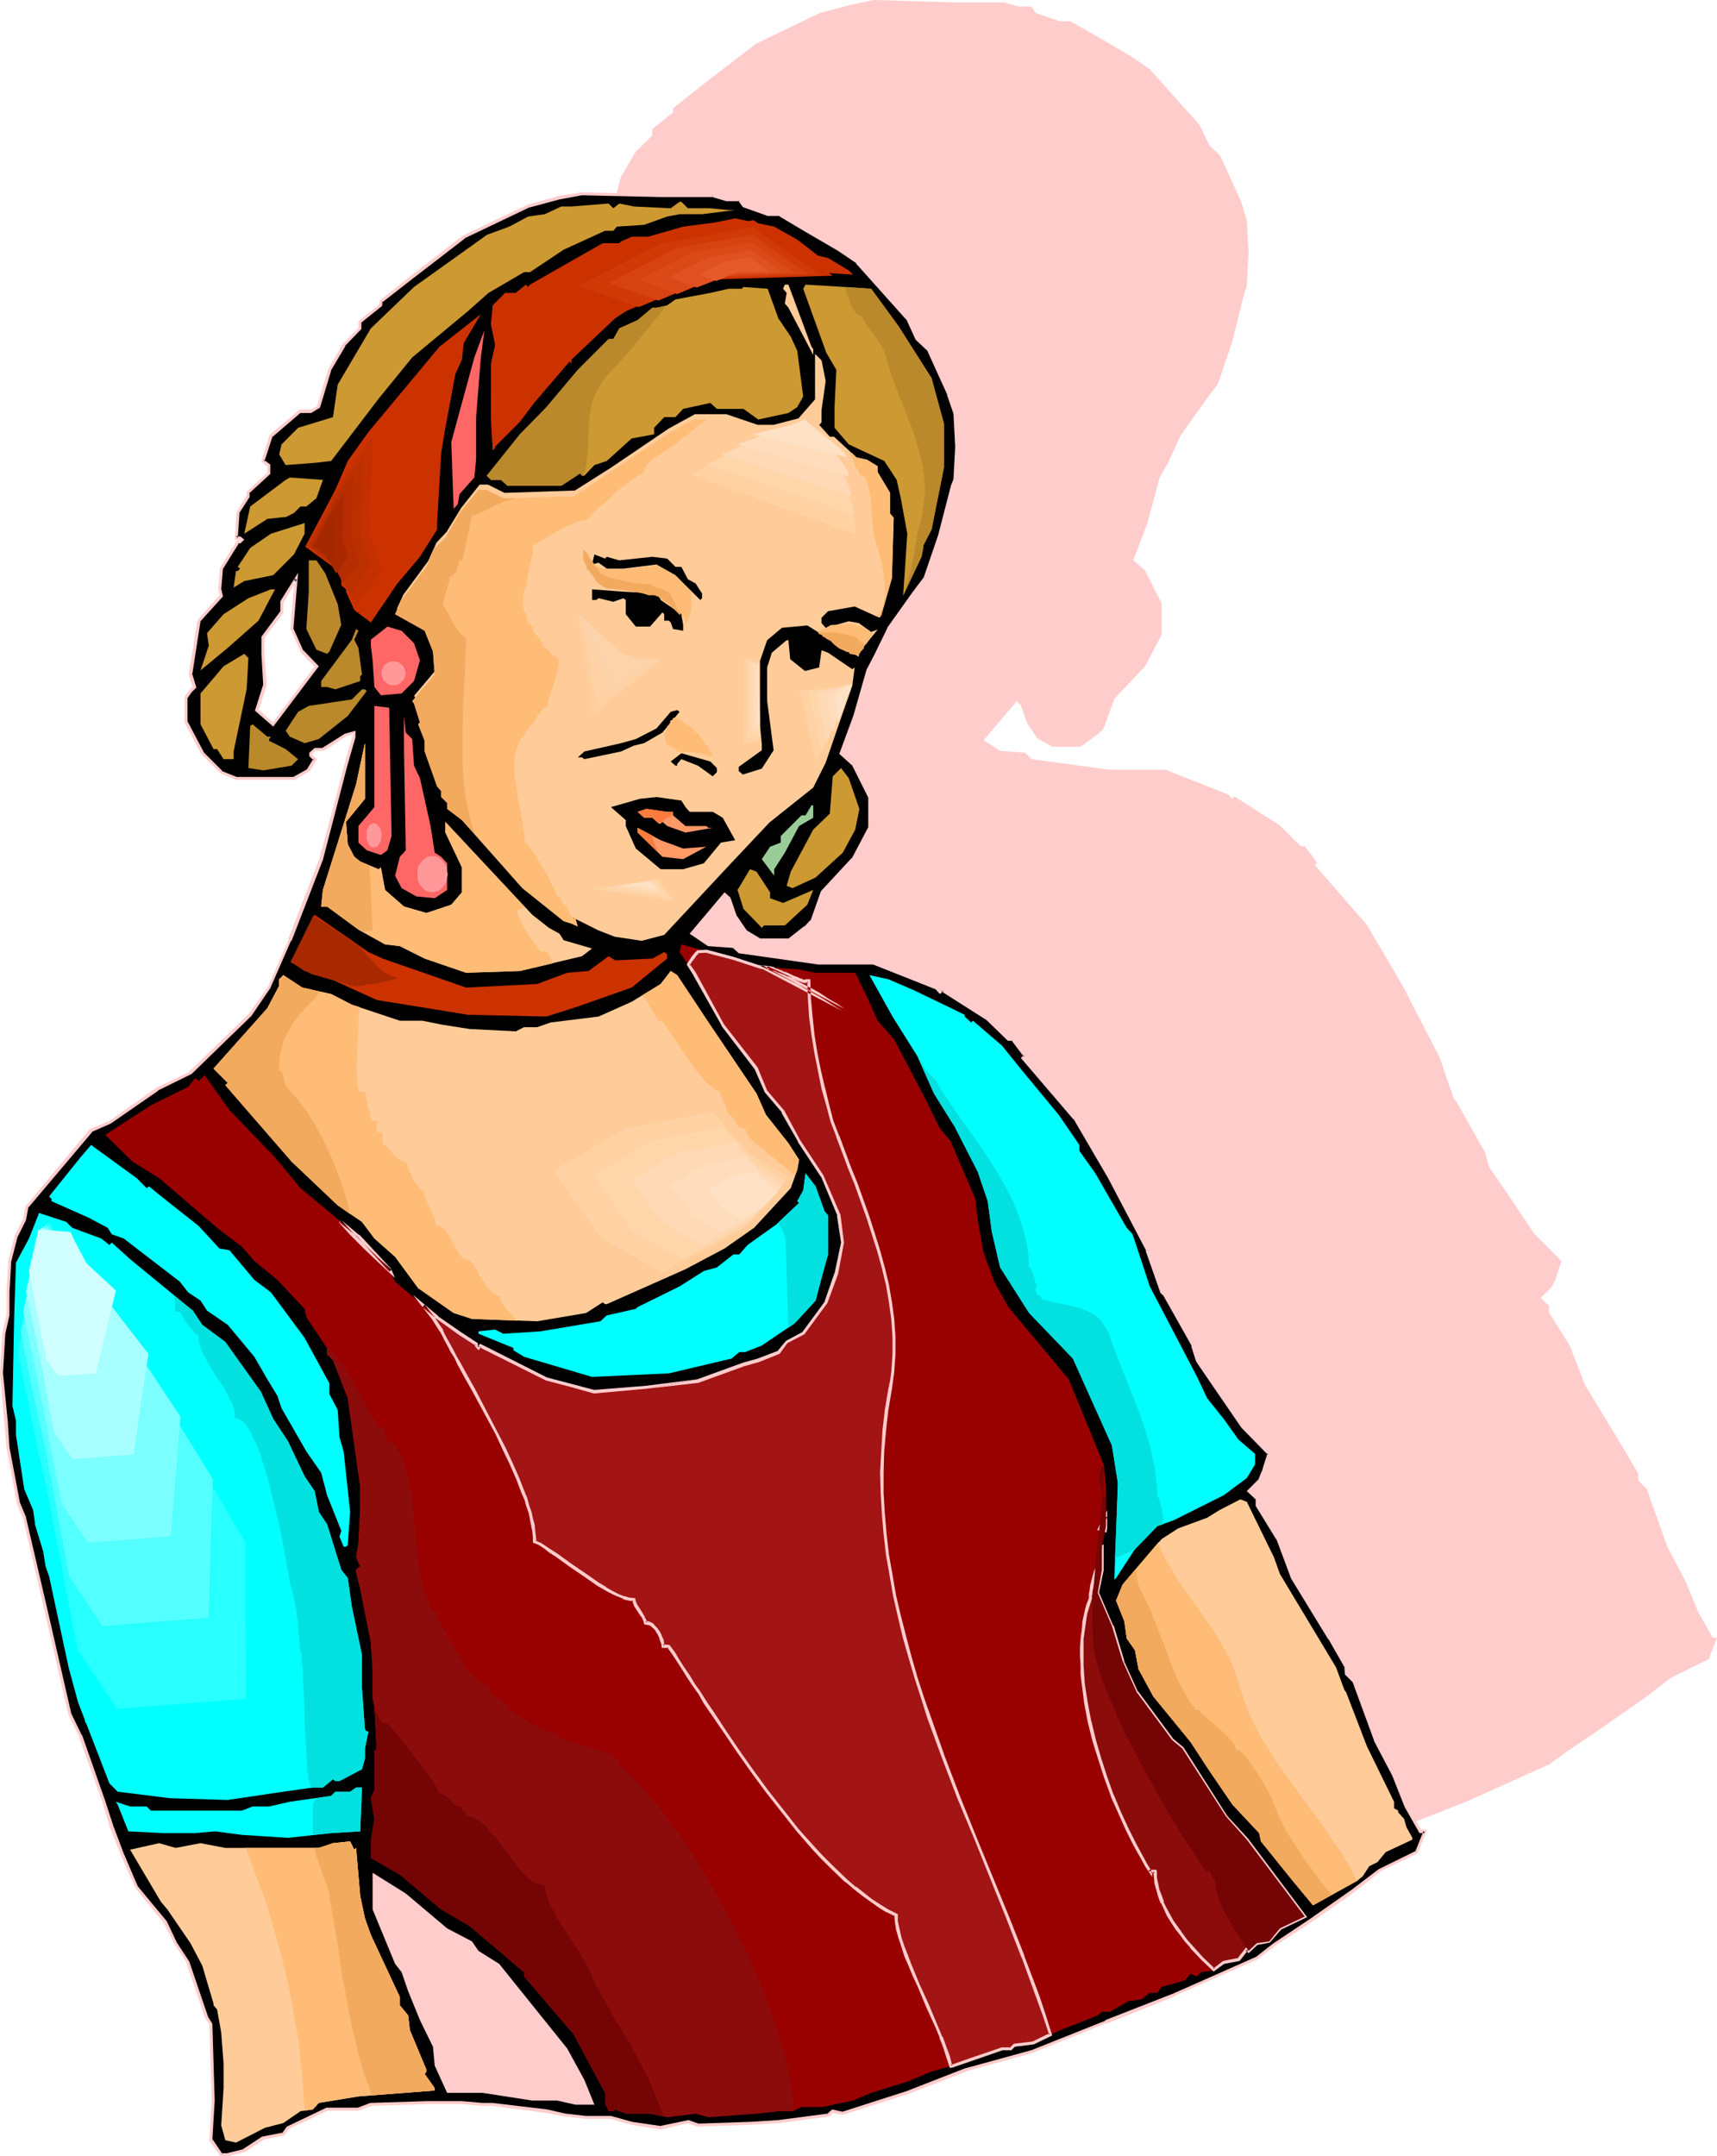 <?xml version="1.0" encoding="UTF-8" standalone="no"?>
<svg
   version="1.0"
   width="124.11mm"
   height="155.797mm"
   id="svg140"
   sodipodi:docname="Woman with Braids.wmf"
   xmlns:inkscape="http://www.inkscape.org/namespaces/inkscape"
   xmlns:sodipodi="http://sodipodi.sourceforge.net/DTD/sodipodi-0.dtd"
   xmlns="http://www.w3.org/2000/svg"
   xmlns:svg="http://www.w3.org/2000/svg">
  <sodipodi:namedview
     id="namedview140"
     pagecolor="#ffffff"
     bordercolor="#000000"
     borderopacity="0.25"
     inkscape:showpageshadow="2"
     inkscape:pageopacity="0.0"
     inkscape:pagecheckerboard="0"
     inkscape:deskcolor="#d1d1d1"
     inkscape:document-units="mm" />
  <defs
     id="defs1">
    <pattern
       id="WMFhbasepattern"
       patternUnits="userSpaceOnUse"
       width="6"
       height="6"
       x="0"
       y="0" />
  </defs>
  <path
     style="fill:#ffcccc;fill-opacity:1;fill-rule:evenodd;stroke:none"
     d="m 268.713,0.646 h 5.655 l 3.878,1.131 h 3.555 l 1.131,1.778 6.625,2.262 h 2.908 l 6.786,3.878 9.695,5.656 5.009,3.393 13.735,15.351 2.747,5.656 2.909,2.747 5.655,12.443 1.616,5.171 0.485,9.049 -0.485,9.049 -0.646,1.778 -3.393,13.574 -3.878,11.311 -3.393,4.525 -6.786,9.534 -3.393,7.433 -2.262,3.878 -3.393,12.604 -3.878,10.18 3.232,2.747 4.524,9.049 v 8.564 l -4.524,8.564 -8.402,8.888 -2.909,8.08 -1.616,1.616 -4.686,3.393 h -7.756 l -4.04,-2.262 -2.747,-4.04 -1.777,-5.009 -1.131,-1.131 -9.049,10.665 4.524,2.909 6.786,0.485 1.777,1.778 21.491,2.909 h 15.189 l 17.128,6.787 0.97,1.131 0.646,-0.646 12.442,7.918 5.655,5.656 h 1.131 l 3.393,4.525 -0.646,0.646 14.219,16.321 9.695,16.482 10.18,19.714 3.878,11.311 0.646,0.646 7.918,14.058 1.131,4.04 0.485,0.646 4.524,6.625 7.271,10.827 7.433,7.433 -1.616,5.009 -1.131,2.262 -2.908,2.747 2.262,2.262 v 1.778 l 5.655,9.049 4.201,10.827 10.018,16.482 4.524,7.756 v 1.778 l 2.262,2.262 5.655,15.836 5.009,9.534 3.555,8.564 3.878,6.787 h 1.131 l -2.262,5.817 -10.18,5.009 -7.433,5.656 -11.311,7.918 -10.018,6.787 -4.686,3.393 -22.622,10.18 -18.582,7.272 -19.713,7.918 -18.42,5.171 -16.158,6.302 -17.613,5.656 -2.908,-0.646 -1.131,1.131 -13.573,1.778 -7.918,0.485 -14.219,0.485 -2.747,-0.97 -7.271,1.778 -7.918,-1.293 -5.655,-1.616 h -6.786 l -5.655,-0.646 -5.171,-1.131 -14.866,-1.778 h -2.747 l -5.494,-0.485 h -9.695 l -15.189,0.485 -3.555,1.293 h -8.402 l -10.664,5.171 -1.293,1.616 -5.494,1.131 -5.171,3.393 -4.524,1.131 h -1.616 l -3.07,-4.04 0.808,-10.665 -0.808,-21.007 -0.97,-1.778 -5.171,-15.19 -3.393,-5.171 -2.747,-5.656 -7.918,-9.534 -4.04,-9.049 -2.747,-7.433 -2.424,-7.272 -6.14,-17.613 -2.747,-5.656 -6.786,-29.571 -5.817,-24.239 -1.454,-3.878 -3.07,-15.351 -0.485,-7.272 -1.131,-13.089 0.485,-10.665 1.131,-5.171 v -6.302 l 0.646,-8.403 1.616,-6.787 2.262,-4.525 0.646,-3.393 17.613,-21.007 5.009,-2.101 13.088,-9.211 8.887,-4.363 16.481,-15.998 5.171,-7.272 5.655,-13.089 8.564,-21.976 3.232,-12.604 3.555,-12.927 2.101,-7.918 v -1.131 l -2.101,0.485 -6.302,4.04 h -2.262 l -1.131,1.131 v 0.485 l 1.131,1.131 -1.616,2.909 -4.04,2.262 h -15.835 l -3.878,-1.778 -5.332,-5.009 -4.363,-8.564 v -6.787 l 0.97,-1.616 1.293,-1.131 -1.293,-3.393 2.424,-14.866 6.302,-6.787 -0.646,-1.778 0.646,-5.656 4.363,-7.11 h 0.646 l 0.485,-0.646 -0.485,-0.646 h -1.131 l 0.485,-6.787 2.908,-4.525 v -1.131 l 5.655,-5.009 v -2.262 l -1.616,-1.131 2.101,-6.787 7.918,-6.787 h 2.909 l 2.262,-1.131 2.747,-10.18 4.04,-6.948 4.524,-4.363 v -1.778 l 5.655,-4.525 v -1.131 l 8.564,-6.787 14.058,-10.827 17.451,-8.403 8.564,-2.262 L 238.82,0 260.31,0.646 Z"
     id="path1" />
  <path
     style="fill:#000000;fill-opacity:1;fill-rule:evenodd;stroke:none"
     d="m 82.569,177.912 -2.908,-6.14 1.131,-13.574 -3.878,6.14 v 2.909 l -5.009,6.787 v 4.525 l 0.485,8.403 -2.262,6.948 4.524,3.878 L 86.447,181.952 Z M 189.052,53.325 h 5.655 l 3.878,1.293 h 3.393 l 1.131,1.778 6.625,2.101 h 2.909 l 6.786,4.04 9.695,5.656 5.009,3.393 13.735,15.351 2.747,5.656 2.908,2.747 5.655,12.443 1.616,5.009 0.646,9.211 -0.646,9.049 -0.485,1.616 -3.555,13.574 -3.878,11.311 -3.393,4.525 -6.786,9.695 -3.393,7.272 -2.262,4.04 -3.393,12.443 -3.878,10.18 3.232,2.909 4.524,9.049 v 8.403 l -4.524,8.564 -8.402,9.049 -2.908,7.918 -1.616,1.778 -4.686,3.393 h -7.756 l -4.04,-2.424 -2.747,-3.878 -1.777,-5.171 -1.131,-0.97 -8.887,10.665 4.524,2.909 6.786,0.485 1.616,1.616 21.491,3.07 h 15.35 l 16.966,6.625 0.97,1.293 0.646,-0.646 12.442,7.918 5.655,5.656 h 1.131 l 3.393,4.525 -0.646,0.485 14.219,16.482 9.695,16.321 10.18,19.714 3.878,11.473 0.646,0.485 7.918,14.058 1.131,4.04 0.485,0.646 4.524,6.787 7.271,10.665 7.433,7.433 -1.616,5.171 -1.131,2.262 -2.909,2.747 2.262,2.262 v 1.778 l 5.655,9.049 4.201,10.665 10.018,16.482 4.524,7.918 v 1.778 l 2.262,2.101 5.655,15.998 5.171,9.534 3.393,8.564 3.878,6.787 h 1.131 l -2.262,5.656 -10.18,5.009 -7.433,5.656 -11.311,8.08 -10.018,6.625 -4.686,3.555 -22.622,10.019 -18.582,7.433 -19.713,7.918 -18.42,5.171 -16.158,6.302 -17.613,5.656 -2.747,-0.646 -1.293,1.131 -13.573,1.616 -7.756,0.485 -14.219,0.646 -2.747,-1.131 -7.433,1.778 -7.918,-1.293 -5.655,-1.616 h -6.786 l -5.655,-0.485 -5.171,-1.131 -14.704,-1.778 h -2.747 l -5.655,-0.485 h -9.695 l -15.189,0.485 -3.393,1.293 h -8.564 l -10.664,5.009 -1.293,1.778 -5.494,0.97 -5.171,3.555 -4.524,1.131 h -1.777 l -2.747,-4.04 0.646,-10.827 -0.646,-20.845 -1.131,-1.778 -5.171,-15.19 -3.393,-5.171 -2.747,-5.656 -7.918,-9.695 -4.04,-9.049 -2.747,-7.272 -2.262,-7.433 -6.302,-17.613 -2.747,-5.656 -6.786,-29.41 -5.817,-24.4 -1.454,-3.878 -3.07,-15.19 -0.485,-7.433 -1.131,-12.927 0.485,-10.827 1.131,-5.009 V 352.915 l 0.646,-8.564 1.616,-6.787 2.262,-4.525 0.646,-3.393 17.613,-20.845 5.009,-2.262 13.088,-9.049 9.049,-4.525 16.32,-15.836 5.171,-7.433 5.655,-12.927 8.564,-22.138 3.232,-12.443 3.555,-13.089 2.262,-7.918 v -1.131 l -2.262,0.646 -6.302,3.878 h -2.262 l -1.131,1.131 v 0.646 l 1.131,0.97 -1.616,3.07 -4.04,2.101 H 64.472 l -4.04,-1.616 -5.171,-5.171 -4.363,-8.403 v -6.948 l 1.131,-1.616 1.131,-1.131 -1.131,-3.393 2.262,-14.705 6.14,-6.787 -0.485,-1.778 0.485,-5.656 4.524,-7.272 h 0.646 l 0.485,-0.646 -0.485,-0.485 h -1.131 l 0.485,-6.787 2.908,-4.525 v -1.131 l 5.655,-5.171 v -2.262 l -1.616,-1.131 2.101,-6.787 8.079,-6.787 h 2.747 l 2.262,-1.131 2.908,-10.18 3.878,-6.787 4.524,-4.525 v -1.616 l 5.655,-4.686 v -1.131 l 8.564,-6.787 14.058,-10.827 17.613,-8.241 8.564,-2.424 6.14,-1.131 21.491,0.485 z"
     id="path2" />
  <path
     style="fill:#ffcccc;fill-opacity:1;fill-rule:evenodd;stroke:none"
     d="m 82.892,177.589 v 0.162 l -2.747,-6.14 v 0.162 l 1.293,-15.351 -4.847,7.756 v 3.07 -0.323 l -5.171,6.948 v 4.686 l 0.485,8.403 v 0 l -2.262,7.11 5.009,4.363 12.442,-16.482 -4.201,-4.363 -0.646,0.646 3.878,4.04 v -0.485 L 74.328,197.626 h 0.646 l -4.524,-4.04 0.162,0.485 2.262,-6.948 -0.646,-8.564 v -4.525 0.162 l 5.171,-6.787 v -3.07 0.323 l 3.716,-6.302 -0.646,-0.323 -1.131,13.735 2.908,6.464 z"
     id="path3" />
  <path
     style="fill:#ffcccc;fill-opacity:1;fill-rule:evenodd;stroke:none"
     d="m 194.708,53.81 h -0.162 l 3.878,1.131 h 3.555 l -0.323,-0.162 1.293,1.778 6.786,2.424 h 2.909 l -0.162,-0.162 6.786,4.04 9.695,5.656 5.009,3.393 h -0.162 l 13.735,15.351 v -0.162 l 2.585,5.656 3.07,2.909 v -0.162 l 5.655,12.443 -0.162,-0.162 1.777,5.171 v -0.162 l 0.485,9.211 -0.485,9.049 v -0.162 l -0.646,1.616 -3.555,13.735 -3.878,11.311 0.162,-0.162 -3.393,4.525 -6.786,9.534 v 0.162 l -3.555,7.272 -2.101,4.04 -3.555,12.443 v 0 l -3.878,10.503 3.393,3.07 v -0.162 l 4.524,9.049 v -0.162 8.403 -0.162 l -4.524,8.564 v -0.162 l -8.402,9.049 -2.909,8.241 v -0.323 l -1.616,1.778 v -0.162 l -4.524,3.555 0.162,-0.162 h -7.756 l 0.323,0.162 -4.04,-2.424 0.162,0.162 -2.747,-4.04 v 0.162 l -1.777,-5.171 -1.616,-1.454 -9.533,11.311 5.009,3.393 6.786,0.485 -0.162,-0.162 1.777,1.616 21.652,3.07 h 15.35 -0.323 l 17.128,6.787 -0.162,-0.162 1.293,1.454 0.97,-0.808 h -0.646 l 12.442,7.918 v 0 l 5.817,5.656 h 1.293 l -0.323,-0.162 3.393,4.525 v -0.485 l -0.808,0.808 14.381,16.805 v -0.162 l 9.533,16.321 v 0 l 10.341,19.714 h -0.162 l 4.04,11.473 0.646,0.646 v -0.162 l 7.918,14.058 h -0.162 l 1.293,4.04 0.485,0.808 4.524,6.625 7.433,10.827 7.271,7.433 -0.162,-0.485 -1.616,5.171 v -0.162 l -0.97,2.424 v -0.162 l -3.07,3.07 2.585,2.424 -0.162,-0.162 v 1.778 l 5.655,9.211 v -0.162 l 4.04,10.827 10.18,16.644 v -0.162 l 4.524,7.918 -0.162,-0.162 0.162,1.939 2.262,2.262 -0.162,-0.162 5.817,15.836 v 0.162 l 5.009,9.534 3.393,8.564 4.04,7.11 h 1.454 l -0.323,-0.646 -2.262,5.656 0.162,-0.162 -10.18,5.009 -7.433,5.656 -11.311,7.918 -10.18,6.787 -4.524,3.555 v 0 l -22.622,10.019 v 0 l -18.582,7.272 v 0.162 l -19.875,7.918 h 0.162 l -18.259,5.009 h -0.162 l -16.158,6.302 v 0 l -17.613,5.656 h 0.162 l -2.908,-0.646 -1.454,1.293 0.323,-0.162 -13.573,1.778 v 0 l -7.756,0.485 -14.219,0.485 h 0.162 l -2.747,-0.97 -7.756,1.616 h 0.162 l -7.756,-1.131 v 0 l -5.817,-1.616 h -6.786 v 0 l -5.655,-0.646 -5.009,-1.131 -14.866,-1.778 h -2.747 v 0 l -5.655,-0.485 h -9.695 l -15.35,0.485 -3.393,1.293 h 0.162 -8.725 l -10.826,5.171 -1.293,1.778 0.323,-0.162 -5.817,1.131 -5.171,3.393 h 0.162 l -4.524,1.131 h 0.162 -1.777 l 0.323,0.162 -2.747,-4.04 v 0.323 l 0.646,-10.827 -0.646,-21.007 -1.131,-1.778 v 0 l -5.171,-15.19 -3.393,-5.171 v 0 l -2.747,-5.817 -7.918,-9.534 v 0 l -3.878,-9.049 v 0 l -2.747,-7.272 v 0 l -2.424,-7.433 -6.14,-17.452 -0.162,-0.162 -2.747,-5.656 v 0.162 L 12.765,438.72 7.11,414.481 v -0.162 l -1.616,-3.878 v 0.162 L 2.585,395.252 2.101,387.98 0.808,374.891 v 0.162 l 0.646,-10.827 v 0 l 1.131,-5.009 V 352.915 l 0.485,-8.564 v 0.162 l 1.777,-6.948 v 0.162 l 2.262,-4.525 0.646,-3.555 -0.162,0.323 17.613,-20.845 h -0.162 l 5.171,-2.262 13.088,-9.049 h -0.162 l 9.21,-4.525 16.32,-15.836 5.171,-7.595 5.655,-12.927 h 0.162 l 8.564,-22.138 v 0 l 3.232,-12.443 3.393,-13.089 2.262,-7.918 v -1.778 l -2.908,0.808 -6.14,3.878 h 0.162 -2.262 l -1.454,1.293 v 0.97 l 1.131,1.131 v -0.485 l -1.777,2.909 0.323,-0.162 -4.04,2.262 h 0.162 -15.835 0.162 l -4.04,-1.616 h 0.162 l -5.171,-5.171 0.162,0.162 -4.524,-8.564 v 0.323 -6.948 0.323 l 1.131,-1.616 v 0 l 1.293,-1.293 -1.131,-3.717 v 0.162 h -0.969 l 1.131,3.555 0.162,-0.485 -1.131,1.131 v 0.162 l -1.293,1.616 v 7.11 l 4.524,8.564 5.332,5.333 4.201,1.778 h 15.997 l 4.201,-2.424 1.939,-3.232 -1.454,-1.293 0.162,0.323 v -0.646 l -0.162,0.323 1.131,-1.131 -0.323,0.162 h 2.424 l 6.302,-4.04 h -0.162 l 2.262,-0.485 -0.485,-0.485 v 1.131 -0.162 l -2.262,7.918 -3.393,13.089 -3.393,12.443 v 0 l -8.564,22.138 h 0.162 l -5.655,12.927 v 0 l -5.171,7.272 v 0 l -16.32,15.836 h 0.162 l -9.049,4.363 v 0 l -13.088,9.211 v 0 l -5.171,2.101 -17.613,21.168 -0.646,3.555 v -0.162 l -2.262,4.525 -1.777,6.948 -0.485,8.564 v 6.302 -0.162 L 0.646,364.065 0,375.053 v 0 l 1.131,12.927 0.646,7.433 2.908,15.351 1.616,3.878 v 0 l 5.655,24.4 6.786,29.41 2.908,5.817 -0.162,-0.162 6.302,17.452 2.262,7.595 v 0 l 2.908,7.272 v 0 l 4.04,9.211 7.918,9.695 -0.162,-0.162 2.908,5.656 v 0.162 l 3.393,5.009 h -0.162 l 5.171,15.19 1.293,1.778 -0.162,-0.162 0.646,20.845 -0.646,10.988 3.07,4.201 h 1.939 l 4.686,-1.131 5.171,-3.393 h -0.162 l 5.817,-1.131 1.293,-1.939 -0.162,0.162 10.664,-5.009 h -0.162 8.564 l 3.555,-1.293 h -0.162 l 15.189,-0.485 h 9.695 -0.162 l 5.817,0.485 v 0 h 2.747 -0.162 l 14.866,1.939 5.171,0.97 5.655,0.646 v 0 h 6.786 -0.162 l 5.817,1.616 v 0 l 7.918,1.293 7.594,-1.778 h -0.323 l 2.747,0.97 14.381,-0.485 7.756,-0.485 h 0.162 l 13.735,-1.778 1.131,-1.131 -0.323,0.162 2.908,0.485 17.774,-5.656 v 0 l 16.32,-6.302 h -0.162 l 18.259,-5.009 0.162,-0.162 19.713,-7.918 v 0.162 l 18.582,-7.433 v -0.162 l 22.783,-10.019 4.524,-3.555 10.18,-6.625 11.311,-7.918 7.433,-5.817 h -0.162 l 10.341,-5.009 2.585,-6.464 h -1.777 l 0.323,0.323 -3.878,-6.787 -3.393,-8.564 -5.171,-9.534 h 0.162 l -5.817,-15.998 -2.262,-2.262 0.162,0.323 v -1.939 l -4.686,-7.918 v 0 l -10.018,-16.482 v 0 l -4.04,-10.827 -5.655,-9.049 v 0.323 -2.101 l -2.424,-2.262 v 0.646 l 2.909,-2.909 1.131,-2.262 v -0.162 l 1.777,-5.332 -7.594,-7.595 0.162,0.162 -7.433,-10.827 -4.524,-6.625 -0.485,-0.808 0.162,0.162 -1.293,-4.04 -7.918,-14.058 -0.646,-0.646 0.162,0.162 -3.878,-11.473 h -0.162 l -10.18,-19.714 v -0.162 l -9.695,-16.321 -14.219,-16.482 v 0.646 l 0.97,-0.808 -3.716,-5.009 h -1.454 l 0.323,0.162 -5.817,-5.656 -12.603,-8.08 -0.97,0.808 h 0.646 l -1.131,-1.293 -17.128,-6.787 h -15.35 v 0 l -21.329,-2.909 h 0.162 l -1.777,-1.616 -6.948,-0.646 0.162,0.162 -4.524,-2.909 0.162,0.485 8.887,-10.665 h -0.646 l 1.293,1.131 -0.162,-0.162 1.777,5.171 2.908,4.04 4.201,2.424 h 7.918 l 4.686,-3.393 0.162,-0.162 1.777,-1.616 2.747,-8.08 v 0.162 l 8.564,-9.049 4.524,-8.726 v -8.726 l -4.524,-9.211 -3.555,-2.909 0.162,0.485 3.878,-10.18 v 0 l 3.555,-12.443 h -0.162 l 2.262,-4.04 3.393,-7.272 v 0 l 6.786,-9.534 3.393,-4.525 4.04,-11.473 3.393,-13.574 0.646,-1.778 0.485,-9.049 -0.485,-9.211 -1.616,-5.171 h -0.162 L 253.847,95.016 250.777,92.269 h 0.162 l -2.747,-5.656 -13.735,-15.351 -5.009,-3.393 -9.695,-5.817 -6.948,-4.04 h -3.07 0.162 l -6.625,-2.101 0.162,0.162 -1.131,-1.939 h -3.716 v 0 l -3.878,-1.131 z"
     id="path4" />
  <path
     style="fill:#ffcccc;fill-opacity:1;fill-rule:evenodd;stroke:none"
     d="m 52.514,184.214 2.262,-14.543 -0.162,0.162 6.302,-6.948 -0.485,-2.101 v 0.162 l 0.485,-5.656 -0.162,0.323 4.524,-7.272 -0.323,0.162 0.808,-0.162 0.969,-0.97 -0.969,-0.808 -1.293,-0.162 0.485,0.485 0.485,-6.787 -0.162,0.162 2.908,-4.525 v -1.293 l -0.162,0.323 5.817,-5.332 v -2.585 l -1.777,-1.293 0.162,0.485 2.262,-6.948 -0.162,0.323 7.918,-6.787 -0.162,0.162 h 2.908 l 2.424,-1.454 3.07,-10.18 -0.162,0.162 4.04,-6.787 h -0.162 l 4.524,-4.686 v -1.778 l -0.162,0.162 5.817,-4.686 0.162,-1.293 -0.323,0.485 8.725,-6.787 14.058,-10.827 h -0.162 l 17.613,-8.403 v 0 l 8.402,-2.262 v 0 l 6.14,-1.131 v 0 l 21.491,0.485 H 194.708 V 53.002 H 180.488 L 158.998,52.517 152.696,53.487 v 0 l -8.564,2.424 -17.613,8.403 -14.058,10.827 -8.725,6.948 -0.162,1.293 0.162,-0.323 -5.817,4.686 v 1.939 l 0.162,-0.323 -4.524,4.686 -3.878,6.787 -3.07,10.18 0.323,-0.162 -2.262,1.131 0.162,-0.162 h -2.908 l -8.241,6.948 -2.262,7.272 1.777,1.454 -0.162,-0.485 v 2.262 l 0.162,-0.323 -5.817,5.333 v 1.293 -0.323 l -2.747,4.686 -0.485,7.433 h 1.454 l -0.323,-0.162 0.485,0.485 v -0.485 l -0.485,0.646 0.323,-0.323 h -0.808 l -4.686,7.595 -0.485,5.817 0.485,1.939 v -0.485 l -6.14,6.948 -2.424,14.866 z"
     id="path5" />
  <path
     style="fill:#cc9932;fill-opacity:1;fill-rule:evenodd;stroke:none"
     d="m 187.921,56.88 h 6.14 l 5.009,0.485 h 1.777 l -9.049,1.131 h -6.14 l -3.393,0.646 -6.302,2.262 -7.433,0.485 -0.97,1.131 h -2.262 l -11.311,5.171 -9.21,6.14 h -1.616 l -9.695,5.656 -5.655,5.009 -15.189,12.604 -9.21,11.311 -12.927,16.967 -4.04,0.485 -8.402,0.646 -1.777,-2.909 0.646,-2.747 4.524,-4.525 9.533,-2.909 1.293,-8.888 9.049,-15.351 11.796,-11.311 15.835,-11.311 4.04,-2.909 6.14,-2.262 5.171,-2.747 4.524,-0.646 4.524,-2.101 h 2.747 l 10.18,-0.808 1.293,1.293 1.616,-1.293 4.04,0.808 10.018,0.485 2.424,-1.778 h 0.485 z"
     id="path6" />
  <path
     style="fill:#cc3200;fill-opacity:1;fill-rule:evenodd;stroke:none"
     d="m 217.814,65.444 5.655,4.363 2.747,0.646 5.655,3.393 1.131,1.131 -10.826,-0.646 h -15.027 l -8.079,1.616 -12.442,1.778 -10.664,4.04 -7.918,5.171 -11.957,11.311 v 1.131 l -0.485,-0.646 -9.695,11.311 -3.878,5.171 -6.786,6.787 v 0.485 l -0.646,0.485 -0.485,-8.403 V 99.379 l 1.131,-5.171 -1.131,-5.656 0.485,-5.171 3.393,-3.393 h 2.908 l 2.747,-2.262 0.646,0.646 0.485,-0.646 19.875,-11.311 h 4.524 l 0.485,-0.485 2.909,-1.293 h 4.524 l 9.533,-2.747 8.725,-1.131 5.494,-1.131 10.664,2.262 z"
     id="path7" />
  <path
     style="fill:#ffcc99;fill-opacity:1;fill-rule:evenodd;stroke:none"
     d="m 221.692,94.692 0.485,0.646 v 1.616 l -6.786,-12.927 -0.97,-1.131 0.485,-2.909 -0.97,-1.131 0.485,-1.131 h 0.97 z"
     id="path8" />
  <path
     style="fill:#cc9932;fill-opacity:1;fill-rule:evenodd;stroke:none"
     d="m 238.012,78.856 7.433,10.18 9.049,14.22 3.393,12.443 v 11.958 l -3.393,16.967 -2.262,4.363 v 0.646 l -0.485,2.424 -5.009,10.665 1.131,-16.967 -1.777,-9.695 -1.131,-5.009 -3.393,-5.171 -9.695,-4.525 -3.878,-4.525 v -5.656 l 0.485,-10.18 -2.747,-4.686 -6.302,-17.452 0.646,-1.131 10.664,0.646 z"
     id="path9" />
  <path
     style="fill:#cc9932;fill-opacity:1;fill-rule:evenodd;stroke:none"
     d="m 212.643,86.936 3.393,5.009 1.777,3.878 1.616,12.443 -1.616,2.909 -2.424,1.616 -8.241,1.778 -4.04,-2.909 h -7.271 l -1.777,-1.616 -7.433,1.616 -2.101,2.262 h -3.07 l -2.747,2.909 v 1.778 l -6.14,1.131 -6.786,6.14 -3.393,1.131 -2.747,2.909 h -0.646 l -0.485,-0.646 -5.171,3.393 h -14.704 l -1.777,-1.616 h -2.747 l -1.131,-1.131 9.049,-11.311 7.271,-7.433 8.564,-10.18 8.402,-8.403 h 1.293 l 1.616,-2.909 5.009,-2.262 4.04,-3.393 h 1.131 l 2.909,-0.646 2.262,-1.616 9.533,-1.778 5.009,-1.131 h 3.555 l 0.485,-0.485 6.625,0.485 z"
     id="path10" />
  <path
     style="fill:#cc3200;fill-opacity:1;fill-rule:evenodd;stroke:none"
     d="m 126.196,98.247 -1.777,3.878 -2.747,14.705 -1.131,6.787 -1.131,19.229 v 1.778 l -4.686,7.433 -6.14,7.272 -7.271,10.665 -4.524,-3.393 -2.262,-5.009 v -0.646 l -1.293,-1.131 v -2.747 l -4.363,-5.656 -2.908,-1.131 -1.131,-1.293 2.262,-3.232 0.646,-4.04 h 0.485 l 6.786,-15.836 5.655,-7.918 19.39,-23.269 11.311,-8.888 -4.686,7.918 z"
     id="path11" />
  <path
     style="fill:#ff6666;fill-opacity:1;fill-rule:evenodd;stroke:none"
     d="m 130.074,113.922 v 11.473 l -0.485,5.009 -4.04,4.525 -0.485,2.747 -1.131,1.293 -0.646,-18.26 6.302,-23.108 2.747,-7.433 -0.97,7.433 z"
     id="path12" />
  <path
     style="fill:#ffcc99;fill-opacity:1;fill-rule:evenodd;stroke:none"
     d="m 225.57,104.065 -1.131,7.918 v 3.393 l -0.646,0.646 2.908,3.232 h 1.131 l 6.14,5.656 2.909,0.646 2.908,1.778 v 1.616 l 3.393,5.656 v 5.656 l 0.969,1.131 -0.485,16.482 -2.908,10.18 -0.485,0.646 -6.786,-3.07 -7.271,1.293 -1.777,1.778 v 1.454 l 1.131,1.293 6.302,-1.778 2.747,0.485 3.393,2.424 1.777,-0.646 -5.171,6.302 v 1.131 l -8.402,-5.009 -5.655,-3.555 -6.948,0.646 -4.04,3.393 -1.939,5.656 v 17.613 l 0.485,5.009 v 1.778 l -6.302,4.525 v 1.131 l 1.131,0.97 5.171,-1.616 3.232,-5.009 -1.777,-13.574 v -9.049 l 1.293,-4.04 4.04,-3.393 h 0.485 l 0.485,5.171 4.04,3.232 3.878,-0.97 0.646,-4.686 1.777,0.646 6.625,4.525 0.646,-0.485 -0.646,5.009 -3.393,9.695 -3.878,11.311 -3.393,6.787 -11.957,9.534 -10.664,11.311 -18.097,19.391 -6.14,1.616 -7.433,-1.131 -4.524,-1.778 -6.786,-3.393 -2.262,-0.485 -11.311,-9.049 -16.481,-18.745 -3.878,-2.909 v -1.616 l -1.777,-1.616 v -1.778 l -1.131,-1.131 -3.393,-9.534 v -2.909 l -1.777,-4.525 0.646,-0.646 -1.616,-5.009 -0.485,-0.646 6.14,-7.272 -0.485,-6.302 -2.424,-5.656 -7.918,-4.525 1.777,-3.878 5.009,-6.787 1.777,-2.424 2.262,-5.009 2.747,-2.909 4.04,-6.625 5.009,-6.302 h 2.262 l 4.524,2.262 19.228,-0.646 9.695,-6.14 15.997,-10.827 7.11,-3.878 h 8.564 l 8.564,2.909 h 4.363 l 6.786,-1.778 4.524,-5.171 V 96.631 l 1.777,1.778 z"
     id="path13" />
  <path
     style="fill:#ffbc77;fill-opacity:1;fill-rule:evenodd;stroke:none"
     d="m 159.482,153.512 0.808,1.131 0.808,0.97 0.162,0.485 v 0.162 l 0.162,0.162 h 0.162 l 0.162,0.485 h 0.162 l 0.323,0.323 0.323,0.162 0.485,0.646 h 0.485 l 0.485,0.162 1.939,1.131 0.485,0.323 h 0.485 l 2.262,0.485 2.424,0.485 2.424,0.323 0.97,0.323 1.131,0.323 0.323,0.162 h 0.323 l 0.969,0.162 1.131,0.162 1.293,0.323 1.131,0.162 0.97,0.485 0.323,0.323 0.323,0.323 0.162,0.162 v 0.485 l 0.323,0.162 0.162,0.323 0.162,0.162 0.485,0.323 0.323,0.162 0.323,0.162 v 0.323 l 0.323,0.162 0.162,0.162 v 0.323 l 0.485,0.808 0.323,0.485 0.323,0.323 0.162,0.162 v 0 l 0.323,0.485 0.162,0.485 0.323,0.646 0.162,0.323 h 0.162 v -0.97 h 0.162 l 0.323,-0.485 0.162,-0.485 0.162,-0.646 0.162,-0.808 0.162,-1.778 v -1.778 l -0.162,-1.778 -0.485,-1.454 -0.162,-0.808 -0.323,-0.485 -0.323,-0.485 -0.485,-0.323 -0.162,-0.323 -0.162,-0.162 -0.162,-0.162 -0.323,-0.162 -0.485,-0.485 h -0.162 -0.323 l -0.162,-0.162 -0.323,-0.162 -0.485,-0.323 -0.323,-0.162 v -0.162 h -0.162 l -0.162,-0.162 h -0.485 l -0.162,-0.485 -0.97,-0.162 -1.131,-0.323 -1.131,-0.323 h -0.646 l -0.485,0.162 -0.97,0.162 h -0.97 l -1.293,0.323 -1.454,0.162 -1.616,0.162 -1.939,0.162 -1.777,0.162 -1.616,-0.162 -1.616,-0.162 h -0.646 l -0.485,-0.162 v -0.162 l -0.323,-0.162 h -0.485 -0.485 l -0.323,-0.162 -0.162,-0.162 -0.323,-0.162 -0.485,-0.323 -0.162,-0.162 v -0.323 l -0.323,-0.162 -0.646,-0.162 -0.485,-0.162 h -0.323 v 0.808 h 0.162 v 0.162 l -0.162,-0.162 v 0 z"
     id="path14" />
  <path
     style="fill:#cc9932;fill-opacity:1;fill-rule:evenodd;stroke:none"
     d="m 86.447,136.06 -2.747,2.262 h -1.616 l -1.777,1.778 -2.262,1.131 h -0.646 l -4.363,0.485 -6.302,4.04 1.616,-7.433 9.695,-7.272 1.131,-0.646 9.049,0.646 z"
     id="path15" />
  <path
     style="fill:#cc9932;fill-opacity:1;fill-rule:evenodd;stroke:none"
     d="m 80.307,151.411 -5.655,5.656 -7.918,1.616 -2.908,1.778 0.646,-4.525 h 0.485 l 0.646,-0.646 -0.646,-0.485 3.393,-5.171 5.655,-3.878 9.21,-2.909 v 2.909 z"
     id="path16" />
  <path
     style="fill:#000000;fill-opacity:1;fill-rule:evenodd;stroke:none"
     d="m 165.784,152.057 3.393,0.97 9.049,-0.97 4.04,0.485 2.262,2.262 h 1.616 l 1.777,3.393 2.101,1.131 1.777,2.747 v 1.293 l -0.485,0.485 -6.786,-6.787 -5.171,-2.909 -9.049,1.131 h -4.524 l -2.262,-1.616 -1.777,0.485 0.646,-2.747 2.909,1.131 z"
     id="path17" />
  <path
     style="fill:#ba892b;fill-opacity:1;fill-rule:evenodd;stroke:none"
     d="m 88.871,156.582 3.393,8.403 0.969,5.656 -3.232,7.272 -0.646,0.646 -2.908,-1.131 -2.747,-5.656 0.646,-10.18 v -8.564 h 2.101 z"
     id="path18" />
  <path
     style="fill:#cc9932;fill-opacity:1;fill-rule:evenodd;stroke:none"
     d="m 70.612,169.509 -8.402,7.433 -7.433,6.14 2.262,-6.787 -0.485,-3.393 4.524,-5.171 6.786,-4.363 6.14,-2.424 h 1.131 z"
     id="path19" />
  <path
     style="fill:#000000;fill-opacity:1;fill-rule:evenodd;stroke:none"
     d="m 180.004,162.076 0.485,1.778 5.655,3.878 0.485,2.909 v 1.616 l -2.747,-0.485 -0.646,-1.778 -0.485,-0.485 h -1.293 v -1.778 l -0.485,-0.485 -3.393,3.878 h -3.878 l -2.747,-3.393 v -3.878 l -0.646,-0.485 -2.747,0.97 -4.04,-0.97 -0.646,0.485 h -1.131 v -2.909 l 8.564,0.646 z"
     id="path20" />
  <path
     style="fill:#ff6666;fill-opacity:1;fill-rule:evenodd;stroke:none"
     d="m 113.108,175.65 1.616,4.686 -1.616,5.656 -3.393,3.393 -5.655,0.485 -1.777,-2.262 -0.485,-7.272 -0.485,-4.04 V 174.68 l 4.524,-3.555 3.878,1.131 z"
     id="path21" />
  <path
     style="fill:#ba892b;fill-opacity:1;fill-rule:evenodd;stroke:none"
     d="m 96.788,174.68 1.131,2.262 0.969,7.272 -0.485,0.485 v 1.293 l -6.786,2.262 -2.262,-0.646 h -1.616 v -1.616 l 8.402,-11.311 1.131,-2.909 0.646,0.485 z"
     id="path22" />
  <path
     style="fill:#cc9932;fill-opacity:1;fill-rule:evenodd;stroke:none"
     d="m 67.38,188.254 -3.555,16.967 v 2.101 h -2.747 l -1.777,-2.747 h -0.969 l -3.555,-6.787 v -8.403 l 6.302,-7.433 5.655,-3.393 1.131,1.131 z"
     id="path23" />
  <path
     style="fill:#ba892b;fill-opacity:1;fill-rule:evenodd;stroke:none"
     d="m 100.181,188.738 -5.171,6.787 -7.918,6.302 -3.878,1.131 -4.04,-1.778 -1.131,-1.616 3.393,-5.171 2.908,-1.616 11.796,-1.778 2.747,-2.747 h 0.808 z"
     id="path24" />
  <path
     style="fill:#ff6666;fill-opacity:1;fill-rule:evenodd;stroke:none"
     d="m 106.968,228.328 -1.131,3.878 -1.777,1.293 -3.878,-1.293 -2.262,-2.101 v -4.525 l 4.363,-5.171 V 192.778 l 4.04,0.485 z"
     id="path25" />
  <path
     style="fill:#000000;fill-opacity:1;fill-rule:evenodd;stroke:none"
     d="m 180.973,200.05 -5.009,2.909 -2.747,0.646 -3.555,1.616 -10.018,2.101 -0.646,-0.485 h -1.131 l 1.777,-1.616 10.018,-2.262 4.04,-1.131 5.655,-2.909 3.878,-4.525 1.777,-0.485 0.646,0.485 z"
     id="path26" />
  <path
     style="fill:#ff6666;fill-opacity:1;fill-rule:evenodd;stroke:none"
     d="m 112.623,201.827 0.485,7.272 1.616,3.393 2.908,13.089 1.131,7.272 1.777,1.131 1.616,1.778 v 7.272 l -3.393,2.262 -5.009,-0.485 -4.04,-2.262 -1.777,-3.393 1.293,-5.171 1.616,-1.778 -0.485,-28.117 v -8.564 l 0.485,4.525 z"
     id="path27" />
  <path
     style="fill:#ba892b;fill-opacity:1;fill-rule:evenodd;stroke:none"
     d="m 74.005,201.181 -0.485,0.646 v 0.485 l 4.524,2.262 3.393,2.747 -1.777,1.778 -7.756,1.293 -4.04,-0.646 0.485,-11.473 0.646,-0.485 4.04,3.393 z"
     id="path28" />
  <path
     style="fill:#ffcc99;fill-opacity:1;fill-rule:evenodd;stroke:none"
     d="m 94.526,224.45 0.485,6.14 1.777,3.393 1.616,1.293 5.009,2.101 0.646,-0.485 1.131,6.14 5.171,4.525 6.14,1.778 6.786,-2.262 2.909,-3.393 v -6.787 l -4.524,-9.534 v -2.909 l 23.753,25.37 4.524,3.555 2.908,1.616 1.131,1.778 7.756,2.262 -2.747,2.101 -16.966,4.04 -14.704,0.485 -11.311,-3.878 -6.786,-3.393 -4.04,-0.485 -7.271,-4.04 -8.564,-6.302 h -1.616 l 0.485,-4.525 9.049,-28.763 2.424,-11.311 v 15.19 z"
     id="path29" />
  <path
     style="fill:#000000;fill-opacity:1;fill-rule:evenodd;stroke:none"
     d="m 195.839,209.745 v 1.131 l -1.131,1.131 -4.04,-2.909 -4.524,-1.778 -1.131,1.293 v 0.485 h -0.485 l -1.293,-1.131 2.908,-2.262 7.918,2.262 z"
     id="path30" />
  <path
     style="fill:#cc9932;fill-opacity:1;fill-rule:evenodd;stroke:none"
     d="m 234.78,220.895 -1.131,5.656 -3.393,6.302 -7.433,6.787 -6.302,2.909 -1.616,-0.646 1.131,-3.878 6.14,-11.473 4.524,-4.363 0.808,-10.18 2.262,-2.262 2.101,2.747 z"
     id="path31" />
  <path
     style="fill:#000000;fill-opacity:1;fill-rule:evenodd;stroke:none"
     d="m 187.275,220.41 1.131,1.293 h 6.302 l 2.747,1.616 3.393,6.14 -3.878,0.646 -4.686,5.656 -5.655,1.616 h -6.14 l -6.786,-5.656 -2.747,-6.14 v -1.616 l -4.04,-3.555 7.918,-2.262 4.524,-0.485 6.786,0.97 z"
     id="path32" />
  <path
     style="fill:#99cc99;fill-opacity:1;fill-rule:evenodd;stroke:none"
     d="m 222.177,223.319 -3.878,2.262 -3.878,7.272 -2.909,4.525 v 1.778 l -3.393,-4.525 2.262,-3.393 2.909,-1.131 v -1.778 l 5.655,-5.656 h 1.131 l 1.616,-2.747 h 0.485 z"
     id="path33" />
  <path
     style="fill:#ff9966;fill-opacity:1;fill-rule:evenodd;stroke:none"
     d="m 183.882,221.703 v 0.97 l 3.393,2.909 h 5.655 l 0.646,0.485 h 1.131 l -7.433,1.293 -5.009,-1.778 -1.293,-1.131 -0.485,0.485 h -0.485 l -1.777,-1.616 h -2.262 l -1.777,-1.616 2.424,-0.808 5.655,0.808 z"
     id="path34" />
  <path
     style="fill:#ff9966;fill-opacity:1;fill-rule:evenodd;stroke:none"
     d="m 186.628,231.722 6.302,-0.485 -6.302,3.393 -5.655,-0.646 -6.786,-6.625 v -1.293 l 6.302,3.393 z"
     id="path35" />
  <path
     style="fill:#cc9932;fill-opacity:1;fill-rule:evenodd;stroke:none"
     d="m 210.381,243.679 v 1.616 l 3.555,1.293 8.241,-3.555 -1.616,4.04 -6.14,5.656 h -5.655 l -0.646,0.646 -5.009,-5.171 -1.616,-5.171 3.393,-5.656 1.777,0.646 z"
     id="path36" />
  <path
     style="fill:#cc3200;fill-opacity:1;fill-rule:evenodd;stroke:none"
     d="m 104.544,261.778 22.783,7.918 19.39,-0.97 8.241,-3.07 5.817,-0.485 5.494,-4.04 1.777,1.131 10.18,-0.485 3.232,-1.778 0.808,0.646 v 1.131 l -9.695,7.918 -14.704,5.171 -8.564,2.747 -21.491,-0.485 -24.884,-4.04 -12.442,-5.656 -7.271,-2.262 -2.424,-1.616 5.171,-13.735 14.704,10.18 z"
     id="path37" />
  <path
     style="fill:#990000;fill-opacity:1;fill-rule:evenodd;stroke:none"
     d="m 207.634,264.04 10.18,0.646 5.009,0.97 h 10.826 l 3.393,6.948 2.747,6.14 4.524,5.171 8.564,16.321 3.878,7.918 2.909,3.393 6.786,15.836 0.646,5.656 1.616,9.049 2.909,7.918 3.878,6.948 16.481,19.714 9.533,23.269 0.646,6.14 v 10.665 l -1.131,5.656 v 6.302 l -1.131,6.302 2.909,6.787 0.97,2.262 2.908,9.534 3.878,8.564 9.695,13.089 2.747,2.262 11.957,18.583 5.655,6.302 15.835,21.007 -6.786,3.232 -2.909,3.555 -3.393,0.485 -2.262,2.101 -0.485,-0.485 -2.262,2.909 -4.04,0.646 -2.747,2.262 -3.393,0.485 -1.131,1.131 -1.777,-0.646 -1.616,1.778 -6.302,1.778 -1.131,1.616 h -2.101 l -2.262,1.778 -3.555,0.485 -5.009,2.909 h -2.262 l -1.131,0.97 -10.18,4.04 -7.271,3.393 -5.332,0.646 -0.97,0.97 h -2.424 l -8.402,2.909 -5.009,1.778 -5.817,1.616 -6.625,2.747 -9.857,3.07 -5.009,2.101 -8.402,1.778 h -5.655 l -2.424,1.131 h -3.878 l -5.979,0.646 -13.088,0.97 -3.555,-0.97 -7.756,0.97 -4.686,-0.97 h -6.625 l -2.908,-1.131 -0.485,0.485 h -1.293 l -0.97,-2.262 v -2.747 l -8.564,-15.998 -13.573,-15.836 v -1.131 l -14.866,-12.604 -7.756,-4.525 -11.311,-9.534 -7.918,-4.525 v -4.525 l 0.97,-6.14 -0.97,-5.656 0.97,-2.262 v -10.827 h 0.646 l -0.646,-11.796 -0.485,-2.424 v -7.433 l -0.485,-7.756 -2.908,-14.705 -1.131,-4.525 v -0.646 l 1.131,-0.97 -1.131,-2.424 0.646,-3.878 0.485,-9.695 v -5.656 l -3.393,-24.239 -4.04,-10.342 -1.616,-1.616 v -1.778 l -0.485,-0.646 -5.171,-7.756 -0.485,-2.262 -7.433,-7.918 -6.302,-5.171 -3.393,-3.878 -6.786,-5.171 -15.835,-13.574 -7.271,-4.525 -7.433,-7.272 12.442,-8.08 10.18,-5.009 1.777,-2.262 h 0.485 l 0.646,0.646 1.616,-1.616 6.786,9.534 12.442,12.927 6.948,8.403 15.835,13.089 8.402,9.049 1.616,3.393 11.472,9.695 6.14,4.525 4.524,2.747 v 0.485 l 0.646,0.646 0.646,-0.646 17.936,9.211 6.786,1.616 6.302,1.778 14.219,-1.131 14.058,-1.778 12.442,-4.525 4.04,-1.131 5.494,-2.262 2.262,-2.747 4.524,-2.262 6.302,-8.564 2.747,-7.918 1.777,-8.403 -1.131,-7.433 -4.524,-10.827 -6.302,-9.534 -4.363,-7.918 -4.686,-5.494 -2.585,-6.302 -9.21,-11.958 -7.918,-14.22 -3.878,-5.656 0.485,-2.101 14.219,3.878 z"
     id="path38" />
  <path
     style="fill:#ffcc99;fill-opacity:1;fill-rule:evenodd;stroke:none"
     d="m 193.577,279.229 13.088,19.391 2.585,5.817 6.14,7.756 2.908,4.525 -0.485,2.747 -1.777,5.009 -10.018,10.827 -8.079,5.656 -10.664,5.656 -21.491,9.534 h -0.485 l -0.646,-0.485 -4.524,2.909 -13.411,2.262 -17.774,-0.646 -5.009,-1.616 -9.695,-6.787 -6.302,-8.564 -5.655,-5.009 -3.393,-4.525 -6.625,-4.525 -12.603,-11.958 -18.097,-20.845 0.646,-0.646 -3.878,-3.878 14.704,-16.482 3.232,-6.14 v -1.778 l 1.131,-1.131 5.171,3.393 7.918,1.778 5.655,2.909 13.088,4.363 h 6.14 l 5.655,1.131 7.271,1.131 12.603,0.646 2.262,-1.131 h 3.555 l 3.716,-1.293 13.088,-1.616 9.049,-4.04 7.918,-4.848 2.747,-3.555 1.777,1.131 z"
     id="path39" />
  <path
     style="fill:#00ffff;fill-opacity:1;fill-rule:evenodd;stroke:none"
     d="m 249.484,270.342 8.402,4.04 5.655,2.747 v 0.485 l 1.777,1.616 0.485,-0.485 7.918,6.787 4.686,5.817 10.826,13.089 5.655,8.241 v 1.616 l 4.363,6.14 8.564,14.866 1.616,1.778 4.686,14.22 12.927,24.723 2.747,5.817 4.524,5.656 4.04,5.656 4.524,3.878 v 2.909 l -2.262,3.717 -6.302,4.686 -13.573,6.787 -4.524,1.616 -6.14,6.302 -5.171,7.918 -0.485,0.485 0.485,-12.927 0.485,-13.574 -1.616,-10.18 -10.664,-23.754 -11.957,-12.443 -7.918,-12.443 -2.262,-9.695 -1.131,-8.403 -2.747,-8.08 -6.302,-12.281 -5.655,-9.049 -4.524,-10.18 -6.786,-10.827 -6.302,-11.311 5.171,1.131 z"
     id="path40" />
  <path
     style="fill:#00ffff;fill-opacity:1;fill-rule:evenodd;stroke:none"
     d="m 40.073,324.475 0.646,-0.485 2.747,2.262 10.826,8.564 5.655,6.14 2.747,0.485 6.786,8.08 4.524,3.393 9.21,12.443 6.786,12.443 v 2.909 l 2.262,4.363 0.485,7.433 1.131,3.878 1.777,16.482 -0.646,9.049 -0.485,0.485 h -0.646 l -1.131,-2.747 0.485,-1.616 -3.878,-9.695 -1.616,-6.14 -4.04,-5.817 -6.786,-11.796 -1.131,-3.393 -2.747,-4.525 -3.555,-6.14 -7.271,-8.726 -5.655,-3.878 -1.777,-2.747 -3.393,-2.262 -2.262,-2.909 -15.35,-11.796 -3.232,-1.131 -1.131,-1.778 -5.171,-2.747 -10.18,-4.525 v -0.646 l -0.646,-0.646 8.564,-10.665 2.908,-3.393 12.442,9.049 z"
     id="path41" />
  <path
     style="fill:#00ffff;fill-opacity:1;fill-rule:evenodd;stroke:none"
     d="m 225.247,330.777 0.969,1.131 v 10.665 l -1.616,5.817 -1.777,6.787 -5.655,6.14 -9.049,6.14 -4.524,1.778 h -1.616 l -2.101,1.778 -17.128,4.04 -21.006,0.97 -18.582,-5.494 -2.909,-1.778 v -0.646 l -1.616,-0.646 -7.918,-3.232 v -0.646 l 4.524,-0.485 2.262,1.131 10.18,-0.646 16.32,-2.747 1.777,-1.616 7.918,-1.778 0.485,-0.485 11.472,-5.656 6.625,-4.201 3.555,-0.97 4.524,-3.555 h 1.616 l 2.262,-2.585 7.918,-5.656 6.14,-5.817 -0.485,-0.485 1.616,-2.909 0.646,-4.686 2.747,3.555 z"
     id="path42" />
  <path
     style="fill:#00ffff;fill-opacity:1;fill-rule:evenodd;stroke:none"
     d="m 19.713,335.302 7.918,2.909 2.262,1.778 0.646,-0.646 5.009,4.525 17.128,14.058 2.585,3.878 6.302,4.686 9.695,13.574 3.393,7.433 4.04,6.14 4.524,9.534 2.747,4.04 1.131,5.656 2.262,3.393 3.878,12.443 1.777,2.262 1.131,7.918 2.747,13.089 v 9.049 l 0.808,11.311 0.485,0.485 h 0.485 l -0.969,4.686 v 2.747 l -0.808,2.909 -6.14,3.232 h -1.131 l -0.646,-0.485 -2.747,2.262 h -2.747 l -8.079,1.131 -15.189,2.262 -15.835,-0.485 -14.219,-1.778 -2.262,-2.262 -8.564,-22.138 -2.585,-9.534 -5.332,-24.885 -0.969,-2.747 -0.646,-4.04 -2.262,-7.433 v -0.485 l -0.485,-3.393 -2.424,-5.656 -2.262,-14.866 v -3.878 l -0.969,-4.04 0.485,-24.723 0.485,-14.382 3.555,-6.625 2.747,-6.948 7.433,2.424 z"
     id="path43" />
  <path
     style="fill:#ffcc99;fill-opacity:1;fill-rule:evenodd;stroke:none"
     d="m 348.05,425.308 1.616,4.525 15.35,25.531 2.262,6.14 0.485,0.646 5.655,14.705 7.433,15.19 v 1.778 l 1.131,0.646 v 0.485 l 1.616,1.778 0.646,2.262 1.616,2.909 v 0.485 l -7.271,3.393 -2.262,2.747 -2.262,1.131 -1.777,2.747 -1.616,1.293 -11.957,6.625 -5.494,-6.625 -8.725,-10.827 -0.485,-2.262 -7.271,-7.756 -6.302,-9.211 -5.171,-7.918 -10.18,-12.443 -4.04,-7.433 -0.97,-5.171 -2.262,-3.232 -0.646,-4.686 -2.262,-5.656 1.777,-4.363 10.664,-12.443 4.524,-2.909 7.918,-2.909 3.393,-2.101 5.655,-2.909 1.777,0.646 z"
     id="path44" />
  <path
     style="fill:#00ffff;fill-opacity:1;fill-rule:evenodd;stroke:none"
     d="m 98.404,500.125 -7.918,0.485 -11.796,1.293 -12.603,-0.808 -7.271,-0.97 -5.655,0.485 h -8.564 l -9.533,-0.485 -2.908,-7.272 -0.485,-0.808 3.878,1.293 H 40.073 l 1.131,1.131 h 24.884 l 2.908,-1.131 h 4.524 l 5.655,-1.293 11.311,-1.616 1.131,-1.131 h 4.04 l 1.616,-1.131 h 1.616 z"
     id="path45" />
  <path
     style="fill:#ffcc99;fill-opacity:1;fill-rule:evenodd;stroke:none"
     d="m 97.273,504.649 1.131,13.089 1.293,6.14 1.616,4.525 7.918,16.967 v 2.262 l 2.262,2.747 0.485,4.04 4.524,10.827 v 0.485 l -0.485,0.646 2.747,3.878 v 0.646 l -20.844,1.616 -10.826,1.778 -1.616,1.778 -3.393,0.485 -4.686,3.232 -5.009,1.293 -7.918,4.04 -2.908,-0.646 -1.131,-4.04 0.646,-10.18 v -6.787 l -0.646,-8.403 -1.131,-6.302 -0.969,-1.131 v -0.485 l -3.07,-10.342 -3.232,-6.14 -6.302,-9.211 -1.777,-2.101 -8.402,-14.22 7.918,-1.778 4.524,1.293 6.786,-1.293 6.786,1.293 h 25.53 l 3.878,-1.293 4.686,-0.485 1.131,2.262 z"
     id="path46" />
  <path
     style="fill:#ffcccc;fill-opacity:1;fill-rule:evenodd;stroke:none"
     d="m 122.157,526.625 6.786,3.555 1.777,2.585 5.655,3.555 18.582,23.108 4.686,8.564 2.747,6.787 h -5.171 l -5.009,-1.131 h -6.786 l -13.573,-2.101 h -9.695 l -3.393,-7.433 -0.485,-5.171 -3.555,-7.272 -3.232,-7.918 -1.777,-5.171 -1.777,-2.262 -6.14,-14.866 v -10.019 l 9.049,5.656 z"
     id="path47" />
  <path
     style="fill:#ffbc77;fill-opacity:1;fill-rule:evenodd;stroke:none"
     d="m 157.867,253.052 -1.777,-0.808 -2.101,-0.646 -11.311,-9.049 -16.481,-18.583 -4.04,-3.07 v -1.616 l -1.616,-1.616 v -1.616 l -1.131,-1.293 -3.393,-9.534 v -2.909 l -1.777,-4.525 0.485,-0.485 -1.616,-5.171 -0.485,-0.646 6.14,-7.272 -0.485,-6.302 -2.262,-5.656 -8.079,-4.525 1.777,-3.878 5.009,-6.787 1.777,-2.262 2.262,-5.171 2.909,-2.747 3.878,-6.787 5.171,-6.302 h 2.262 l 4.524,2.262 19.228,-0.485 9.533,-6.302 15.997,-10.665 7.271,-4.04 h 3.555 v 0.323 -0.323 l -1.616,1.131 -1.454,1.131 -1.293,1.131 -1.293,1.293 h -0.646 l -0.485,0.485 -0.485,0.485 -0.646,0.485 -0.808,0.646 -1.777,1.131 -0.97,0.646 -0.97,0.646 -1.939,1.293 -0.646,0.646 -0.808,0.646 -0.646,0.808 -0.323,0.646 -0.323,0.646 -0.162,0.646 -0.646,0.323 -0.808,0.485 -0.97,0.646 -0.97,0.646 -1.131,0.97 -1.293,0.808 -2.424,2.101 -2.262,2.101 -1.131,0.97 -0.97,0.97 -0.97,0.808 -0.646,0.808 -0.646,0.646 -0.162,0.485 -0.808,0.162 -0.97,0.162 -0.97,0.162 -0.97,0.485 -2.101,0.808 -2.101,1.131 -1.939,1.131 -1.939,1.131 -1.777,0.97 -0.808,0.485 -0.808,0.323 v 1.293 l -0.162,1.454 -1.293,5.979 -0.162,1.616 -0.162,1.293 h -0.162 l -0.162,0.162 -0.162,0.323 -0.162,0.485 -0.162,0.97 -0.162,1.131 v 1.131 l 0.162,1.131 0.162,0.97 v 0.323 l 0.162,0.323 h 0.485 v 0.646 l 0.162,0.808 0.162,0.808 0.162,0.323 0.162,0.323 h 0.485 v 0.162 l 0.162,0.162 0.323,0.646 0.162,0.646 v 0.646 l 0.323,0.162 0.485,0.485 0.485,0.485 0.97,1.454 0.323,0.646 0.162,0.485 0.162,0.485 h 0.323 l 0.323,0.162 0.808,0.808 0.646,0.646 0.162,0.323 0.162,0.323 h 0.323 l 0.323,0.162 0.323,0.323 0.323,0.485 h 0.162 l 0.323,0.162 -0.162,1.778 -0.323,1.616 -0.97,3.393 -0.646,1.616 -0.162,0.808 -0.323,0.808 -0.323,1.293 -0.162,1.454 -0.485,0.162 -0.485,0.162 -0.646,0.808 -0.646,0.808 -0.162,0.323 -0.485,0.162 v 0.646 l -0.485,0.808 -0.646,0.646 -1.131,1.293 -0.485,0.808 -0.485,0.646 -0.162,0.808 h -0.162 l -0.323,0.323 -0.646,0.646 -0.485,0.808 v 0.323 l -0.162,0.162 -0.485,1.616 -0.323,1.616 -0.162,1.778 v 1.616 1.778 l 0.323,1.939 0.485,3.555 0.646,3.555 0.646,3.393 0.162,1.616 0.323,1.454 0.162,1.454 v 1.454 l 0.323,0.162 0.485,0.323 0.485,0.646 0.485,0.808 0.808,0.97 0.646,1.131 1.616,2.585 1.454,2.424 0.646,1.293 0.485,1.131 0.646,0.97 0.323,0.808 0.162,0.646 0.162,0.485 1.131,0.646 v 0.162 l 0.162,0.485 0.323,0.646 0.485,0.646 0.323,0.323 h 0.485 v 0.323 l 0.162,0.485 0.485,1.131 0.323,0.646 0.485,0.485 0.323,0.323 h 0.485 z"
     id="path48" />
  <path
     style="fill:#ffbc77;fill-opacity:1;fill-rule:evenodd;stroke:none"
     d="m 94.526,224.45 0.485,6.14 1.777,3.393 1.616,1.293 5.009,2.101 0.646,-0.485 1.131,6.14 5.171,4.525 6.14,1.778 6.786,-2.262 2.909,-3.393 v -6.787 l -4.524,-9.534 v -2.909 l 21.652,23.269 -2.101,0.97 0.162,0.323 v 0.646 l 0.323,0.646 0.323,0.646 0.808,1.616 2.101,3.555 1.131,1.616 0.485,0.646 0.323,0.646 0.485,0.485 0.323,0.323 v 0 h 1.454 v 0 l 0.485,0.485 0.485,0.808 0.485,0.808 0.485,1.131 -9.049,2.101 -14.704,0.485 -11.311,-3.878 -6.786,-3.393 -4.04,-0.485 -7.271,-4.04 -8.564,-6.302 h -1.616 l 0.485,-4.525 9.049,-28.763 2.424,-11.311 v 15.19 z"
     id="path49" />
  <path
     style="fill:#ffbc77;fill-opacity:1;fill-rule:evenodd;stroke:none"
     d="m 141.224,360.671 -12.28,-0.485 -5.009,-1.616 -9.695,-6.787 -6.302,-8.564 -5.655,-5.009 -3.393,-4.525 -6.625,-4.525 -12.603,-11.958 -18.097,-20.845 0.646,-0.646 -3.878,-3.878 14.704,-16.482 3.232,-6.14 v -1.778 l 1.131,-1.131 5.171,3.393 7.918,1.778 5.655,2.909 2.101,0.646 -0.162,0.97 v 1.293 l -0.162,1.293 v 1.616 l -0.162,3.232 -0.162,3.717 -0.162,3.555 v 1.616 l 0.162,1.616 v 1.454 l 0.162,1.131 0.162,0.97 0.323,0.646 h 1.454 l 0.162,0.646 0.162,1.131 0.162,0.97 0.323,1.293 0.323,1.131 0.323,1.131 0.162,0.97 v 0.646 h 1.616 v 1.616 1.616 h 1.616 v 3.232 h 0.323 l 0.323,0.162 0.646,0.485 0.646,0.808 0.808,0.97 0.646,0.808 0.97,0.808 0.97,0.485 0.646,0.162 h 0.485 v 0.485 l 0.162,0.323 0.323,1.131 0.646,1.293 0.646,1.454 0.808,1.293 0.808,0.97 0.323,0.485 0.323,0.323 0.485,0.162 0.323,0.162 v 1.131 l 0.485,1.131 1.131,2.424 1.131,2.424 0.323,1.131 0.162,1.293 h 0.808 l 0.646,0.323 0.808,0.485 0.97,1.293 0.485,0.808 0.97,1.778 0.97,1.778 0.485,0.808 1.131,1.454 0.646,0.323 0.646,0.323 0.97,0.162 0.162,0.323 0.485,0.485 0.323,0.646 0.485,0.646 0.808,1.616 0.97,1.616 1.131,1.616 1.131,1.293 0.646,0.485 0.646,0.485 0.485,0.323 h 0.646 v 0.646 l 0.323,0.808 0.485,0.808 0.646,0.808 0.646,0.97 0.808,0.808 z"
     id="path50" />
  <path
     style="fill:#ffbc77;fill-opacity:1;fill-rule:evenodd;stroke:none"
     d="m 193.577,279.229 13.088,19.391 2.585,5.817 6.14,7.756 2.908,4.525 -0.485,2.747 -0.646,1.616 -1.454,-1.293 -1.293,-1.131 -0.485,-0.485 -0.646,-0.323 -0.323,-0.323 h -0.485 l -0.323,-0.485 -0.485,-0.646 -1.293,-0.97 -1.454,-1.131 -1.454,-1.131 -1.293,-1.131 -1.293,-1.131 -0.323,-0.485 -0.485,-0.485 -0.162,-0.646 v -0.485 l -0.97,-0.808 h -0.808 l -0.97,-0.97 v -0.323 l -0.323,-0.646 -0.97,-1.131 -0.485,-0.485 -0.485,-0.485 -0.323,-0.323 v 0 l -0.162,-0.808 -0.162,-0.646 -0.646,-1.293 -0.485,-1.293 -0.323,-0.646 v -0.646 l -1.293,-0.646 -0.97,-0.808 -1.131,-0.808 -1.131,-1.131 -0.97,-1.293 -1.131,-1.293 -1.939,-2.747 -1.939,-2.909 -1.939,-2.909 -1.777,-2.585 -0.808,-1.131 -0.808,-1.131 h -0.97 l -0.97,-1.616 -1.131,-1.778 -1.131,-1.939 -1.293,-1.778 5.009,-3.07 2.747,-3.555 1.777,1.131 z"
     id="path51" />
  <path
     style="fill:#f2aa5e;fill-opacity:1;fill-rule:evenodd;stroke:none"
     d="m 94.526,224.45 0.485,6.14 1.777,3.393 1.616,1.293 2.585,1.131 0.808,17.775 -1.616,0.162 h -1.454 l -0.808,-0.485 -8.564,-6.302 h -1.616 l 0.485,-4.525 9.049,-28.763 2.424,-11.311 v 15.19 z"
     id="path52" />
  <path
     style="fill:#f2aa5e;fill-opacity:1;fill-rule:evenodd;stroke:none"
     d="m 95.657,331.585 -3.393,-2.424 -12.603,-11.958 -18.097,-20.845 0.646,-0.646 -3.878,-3.878 14.704,-16.482 3.232,-6.14 v -1.778 l 1.131,-1.131 5.171,3.393 4.847,1.131 -1.454,1.939 -2.262,2.262 -1.939,2.101 -1.616,2.101 -1.293,2.262 -1.131,2.262 -0.485,1.293 -0.323,1.293 -0.323,1.293 -0.162,1.454 -0.162,1.454 v 1.616 l 0.323,0.162 0.323,0.323 0.323,0.646 0.162,0.808 0.485,1.454 v 0.485 l 0.162,0.485 1.454,1.616 1.616,1.778 1.293,1.778 1.454,1.939 1.293,2.101 1.293,2.101 2.262,4.363 2.101,4.525 1.939,4.848 1.616,4.848 z"
     id="path53" />
  <path
     style="fill:#f2aa5e;fill-opacity:1;fill-rule:evenodd;stroke:none"
     d="m 129.751,227.843 -3.555,-3.878 -4.04,-3.07 v -1.616 l -1.616,-1.616 v -1.616 l -1.131,-1.293 -3.393,-9.534 v -2.909 l -1.777,-4.525 0.485,-0.485 -1.616,-5.171 -0.485,-0.646 6.14,-7.272 -0.485,-6.302 -2.262,-5.656 -8.079,-4.525 1.777,-3.878 5.009,-6.787 1.777,-2.262 2.262,-5.171 2.909,-2.747 3.878,-6.787 5.171,-6.302 h 2.262 l 4.524,2.262 h 2.747 l 0.162,0.323 h -0.646 l -0.646,0.162 -1.616,0.485 -1.454,0.646 -1.616,0.808 -1.616,0.808 -1.454,0.646 -1.293,0.646 h -0.485 l -0.646,0.162 -2.585,12.281 h -0.808 l -0.97,3.555 h -0.485 -0.323 v 0.162 0.162 0.162 l -0.162,0.162 -0.323,0.162 h -0.485 v 0.646 l -0.162,0.97 -0.162,0.485 -0.162,0.485 -0.323,1.131 -0.646,2.101 -0.162,1.131 -0.162,0.97 0.323,0.323 0.162,0.323 0.323,0.485 0.323,0.646 0.485,0.646 0.323,0.808 0.808,1.616 0.97,1.454 0.97,1.293 0.485,0.485 0.323,0.323 0.485,0.323 0.323,0.162 v 2.747 l -0.162,3.07 -0.162,3.232 -0.162,3.232 -0.323,6.948 -0.162,7.11 v 7.11 l 0.162,3.717 0.323,3.393 0.485,3.555 0.646,3.232 0.808,3.232 z"
     id="path54" />
  <path
     style="fill:#f2aa5e;fill-opacity:1;fill-rule:evenodd;stroke:none"
     d="m 160.129,155.127 0.162,0.323 0.485,0.323 1.454,1.939 0.323,0.323 v 0.323 l 0.162,0.162 0.162,0.162 v 0 h 0.162 v 0.162 l 0.162,0.323 0.323,0.162 h 0.162 v 0.162 l 0.323,0.162 0.646,0.485 0.646,0.323 0.323,0.162 0.162,0.162 h 1.293 l 1.454,0.162 2.908,0.323 2.747,0.485 1.454,0.323 1.131,0.323 0.323,0.162 h 0.485 1.131 l 0.485,0.162 0.485,0.162 0.323,0.162 0.162,0.323 h 0.323 v 0 h 0.162 l 0.162,0.162 0.646,0.646 0.162,0.162 h 0.162 l 0.323,0.162 1.131,0.97 0.162,0.323 0.162,0.162 0.485,0.162 h 0.162 l 0.162,0.162 v 0.323 l 0.323,0.323 0.646,0.646 0.646,0.646 0.162,0.323 0.162,0.323 -0.162,-0.485 -0.162,-0.162 -0.162,-0.162 v -0.646 l -0.485,-0.808 -0.323,-0.646 -0.485,-0.485 v -0.485 l -0.162,-0.323 -0.485,-0.97 -0.485,-0.808 -0.162,-0.323 -0.162,-0.485 -0.323,-0.162 v -0.323 h -0.323 -0.162 l -1.293,-0.808 h -0.808 l -0.162,-0.162 -0.323,-0.162 h -0.323 -0.323 l -0.162,-0.162 -0.323,-0.323 -0.485,-0.162 -0.323,-0.323 h -1.454 l -1.616,-0.162 -1.777,-0.162 -1.777,-0.323 -1.777,-0.485 -1.616,-0.323 -1.616,-0.485 -1.454,-0.646 -0.323,-0.162 -0.323,-0.323 -0.97,-1.454 -0.323,-0.323 -0.323,-0.162 v -0.323 l -0.162,-0.323 -0.646,-0.808 -0.646,-0.808 -0.162,-0.323 v -0.485 l -0.323,-0.162 -0.323,-0.323 -0.323,-0.485 -0.162,-0.162 -0.323,-0.162 v 1.616 0.808 l 0.162,0.646 h 0.162 v 0.646 l 0.323,0.162 0.323,0.646 v 0.323 l 0.162,0.162 z"
     id="path55" />
  <path
     style="fill:#ffbc77;fill-opacity:1;fill-rule:evenodd;stroke:none"
     d="m 225.408,171.287 -0.808,1.131 0.162,-0.162 0.323,-0.323 0.323,-0.323 h 0.323 l 0.162,-0.323 0.323,-0.162 0.323,-0.162 0.162,-0.162 0.808,-0.162 h 0.323 0.485 l 2.262,-0.162 1.131,-0.162 h 0.97 l 0.808,0.162 0.323,0.162 0.162,0.162 0.808,0.162 0.808,0.162 0.808,0.485 0.485,0.323 0.323,0.323 0.323,0.162 0.485,0.485 h 0.485 l -0.162,0.323 -0.162,0.485 -0.808,1.131 -0.808,1.131 -0.485,0.323 -0.162,0.162 -0.162,0.323 -0.323,0.323 -0.323,0.323 -0.323,0.323 h -0.162 l -0.162,0.162 v 0.323 l -0.485,0.323 -0.646,-0.485 -0.323,-0.162 -0.162,-0.162 h -0.162 -0.162 l -0.162,-0.485 h -0.323 l -0.162,-0.162 h -0.162 -0.162 l -0.162,-0.323 -1.939,-0.323 v -0.323 h -0.162 l -0.162,-0.162 -0.323,-0.323 -0.323,-0.162 -0.162,-0.323 -0.646,-0.162 -0.485,-0.162 -2.101,-1.454 -0.485,-0.323 -0.646,-0.162 -0.485,-0.485 v -0.162 0.162 l 0.485,-0.162 0.485,-0.323 0.485,-0.323 z"
     id="path56" />
  <path
     style="fill:#f2aa5e;fill-opacity:1;fill-rule:evenodd;stroke:none"
     d="m 223.954,172.741 h 2.424 2.262 l 2.262,0.485 2.101,0.485 0.162,0.162 h 0.162 l 0.646,0.323 0.485,0.485 0.162,0.162 v 0.162 l 0.485,0.162 0.323,0.323 0.808,0.485 -0.162,0.646 -0.162,0.646 h -0.162 l -0.323,0.485 h -0.162 l -0.646,1.131 h -0.646 l -0.97,-0.162 -0.808,-0.162 -0.162,-0.162 -0.162,-0.323 h -0.485 l -0.646,-0.323 -1.454,-0.646 -1.293,-0.97 -0.485,-0.485 -0.323,-0.323 -0.162,-0.162 -0.162,-0.162 -0.323,-0.162 -0.646,-0.323 -0.646,-0.485 -0.485,-0.162 v -0.162 l -0.323,-0.323 -0.485,-0.162 h -0.162 l -0.162,-0.323 h -0.162 v -0.162 z"
     id="path57" />
  <path
     style="fill:#ffbc77;fill-opacity:1;fill-rule:evenodd;stroke:none"
     d="m 232.68,123.617 1.293,1.293 2.909,0.646 2.908,1.778 v 1.616 l 3.393,5.656 v 5.656 l 0.969,1.131 -0.485,16.482 -2.908,10.18 -0.323,0.323 -0.485,-0.162 -0.162,-0.323 0.485,-0.646 0.646,-0.97 0.323,-1.131 0.323,-1.293 0.162,-1.293 v -1.454 -1.293 l -0.323,-2.909 -0.485,-2.747 -0.646,-2.585 -0.323,-1.293 -0.485,-1.131 -0.162,-1.131 -0.323,-0.97 -0.162,-0.808 -0.162,-0.97 -0.323,-2.262 -0.162,-2.424 -0.162,-2.424 -0.162,-2.424 -0.485,-2.262 -0.323,-0.97 -0.323,-1.131 -0.485,-0.97 -0.646,-0.646 h -0.646 l -0.162,-0.646 -0.323,-0.646 -0.323,-0.485 -0.323,-0.162 h -0.162 l -0.162,-0.97 -0.323,-0.808 -0.323,-1.131 -0.323,-0.485 -0.323,-0.808 z"
     id="path58" />
  <path
     style="fill:#ffcc99;fill-opacity:1;fill-rule:evenodd;stroke:none"
     d="m 234.295,151.249 -49.606,-18.745 22.945,-13.574 9.857,-0.485 12.119,11.958 v 0 0.162 l 0.162,0.162 v 0.323 l 0.323,0.97 0.323,0.97 0.485,1.454 0.485,1.454 0.485,1.616 0.646,1.778 0.808,3.555 0.485,1.616 0.323,1.778 0.162,1.616 0.162,1.293 v 1.131 z"
     id="path59" />
  <path
     style="fill:#ffd1a3;fill-opacity:1;fill-rule:evenodd;stroke:none"
     d="m 233.649,145.917 -44.758,-16.321 10.18,-5.656 10.18,-5.494 8.725,-0.808 10.664,10.503 v 0 l 0.162,0.162 0.162,0.323 0.323,0.808 0.323,0.97 0.485,1.131 0.485,1.293 1.131,2.909 0.97,3.07 0.323,1.454 0.323,1.454 0.323,1.293 0.162,1.131 v 0.97 z"
     id="path60" />
  <path
     style="fill:#ffd6aa;fill-opacity:1;fill-rule:evenodd;stroke:none"
     d="m 233.003,140.584 -39.911,-13.735 9.049,-4.525 8.887,-4.525 7.433,-1.131 9.21,9.211 0.162,0.162 0.162,0.323 0.323,0.646 0.323,0.808 0.485,0.97 0.646,0.97 0.97,2.424 1.131,2.585 0.323,1.131 0.485,1.293 0.323,0.97 0.162,0.97 v 0.808 z"
     id="path61" />
  <path
     style="fill:#ffd8b5;fill-opacity:1;fill-rule:evenodd;stroke:none"
     d="m 232.518,135.413 -17.774,-5.656 -17.613,-5.656 7.918,-3.393 7.756,-3.555 3.07,-0.485 3.07,-0.646 4.04,3.717 3.878,3.878 h 0.162 l 0.162,0.323 0.323,0.485 0.323,0.646 0.485,0.808 0.485,0.808 1.131,1.939 0.97,2.101 0.97,1.939 0.323,0.808 0.162,0.808 0.162,0.646 z"
     id="path62" />
  <path
     style="fill:#ffddbc;fill-opacity:1;fill-rule:evenodd;stroke:none"
     d="m 231.872,130.081 -15.35,-4.363 -15.027,-4.363 13.088,-4.686 4.847,-1.454 3.232,3.07 3.232,3.07 h 0.162 l 0.162,0.323 0.323,0.323 0.485,0.485 0.485,0.485 0.485,0.646 1.131,1.454 1.131,1.454 0.808,1.454 0.485,0.646 0.162,0.646 0.162,0.485 z"
     id="path63" />
  <path
     style="fill:#ffe2c6;fill-opacity:1;fill-rule:evenodd;stroke:none"
     d="m 231.225,124.748 -25.53,-6.14 10.664,-2.585 3.393,-1.454 5.332,4.363 0.162,0.162 h 0.162 l 0.323,0.323 0.323,0.323 1.131,0.808 1.131,0.97 1.131,0.97 0.97,0.97 0.323,0.323 0.162,0.323 0.323,0.323 z"
     id="path64" />
  <path
     style="fill:#ffcc99;fill-opacity:1;fill-rule:evenodd;stroke:none"
     d="m 160.452,197.626 -2.585,-28.117 15.027,11.15 9.857,-1.293 z"
     id="path65" />
  <path
     style="fill:#ffce9e;fill-opacity:1;fill-rule:evenodd;stroke:none"
     d="m 161.906,195.525 -4.04,-26.339 14.381,10.988 9.21,-0.485 z"
     id="path66" />
  <path
     style="fill:#ffd1a3;fill-opacity:1;fill-rule:evenodd;stroke:none"
     d="m 163.36,193.425 -2.585,-12.281 -2.747,-12.281 6.786,5.333 6.786,5.494 8.725,0.485 -8.402,6.625 z"
     id="path67" />
  <path
     style="fill:#ffd1a5;fill-opacity:1;fill-rule:evenodd;stroke:none"
     d="m 164.976,191.324 -3.555,-11.311 -3.232,-11.473 6.302,5.332 6.302,5.333 4.201,0.646 4.04,0.808 z"
     id="path68" />
  <path
     style="fill:#fcd3a8;fill-opacity:1;fill-rule:evenodd;stroke:none"
     d="m 166.431,189.223 -4.04,-10.503 -4.201,-10.503 5.979,5.171 6.14,5.171 3.716,1.293 3.716,1.131 -5.655,4.201 z"
     id="path69" />
  <path
     style="fill:#fcd3aa;fill-opacity:1;fill-rule:evenodd;stroke:none"
     d="m 167.885,187.123 -9.695,-19.229 11.311,10.342 7.11,3.232 z"
     id="path70" />
  <path
     style="fill:#ffcc99;fill-opacity:1;fill-rule:evenodd;stroke:none"
     d="m 221.692,211.038 -5.817,-22.784 14.058,-0.485 z"
     id="path71" />
  <path
     style="fill:#ffd1a3;fill-opacity:1;fill-rule:evenodd;stroke:none"
     d="m 222.985,208.291 -2.262,-9.857 -2.424,-9.857 6.14,-0.485 5.979,-0.646 -3.716,10.503 z"
     id="path72" />
  <path
     style="fill:#ffd6aa;fill-opacity:1;fill-rule:evenodd;stroke:none"
     d="m 224.439,205.544 -3.555,-16.644 10.18,-1.616 -3.232,9.211 z"
     id="path73" />
  <path
     style="fill:#ffd8b5;fill-opacity:1;fill-rule:evenodd;stroke:none"
     d="m 225.893,202.958 -2.585,-13.735 8.402,-2.262 z"
     id="path74" />
  <path
     style="fill:#ffddbc;fill-opacity:1;fill-rule:evenodd;stroke:none"
     d="m 227.509,200.211 -1.777,-10.665 3.232,-1.454 3.232,-1.293 -2.424,6.787 z"
     id="path75" />
  <path
     style="fill:#ffe2c6;fill-opacity:1;fill-rule:evenodd;stroke:none"
     d="m 228.963,197.464 -0.808,-7.756 4.686,-3.07 z"
     id="path76" />
  <path
     style="fill:#ffcc99;fill-opacity:1;fill-rule:evenodd;stroke:none"
     d="m 185.497,246.911 -26.015,-3.878 21.006,-3.232 z"
     id="path77" />
  <path
     style="fill:#ffd1a3;fill-opacity:1;fill-rule:evenodd;stroke:none"
     d="m 184.043,246.103 -10.988,-1.616 -10.988,-1.616 8.887,-1.454 8.887,-1.454 2.262,3.07 z"
     id="path78" />
  <path
     style="fill:#ffd6aa;fill-opacity:1;fill-rule:evenodd;stroke:none"
     d="m 182.75,245.134 -9.049,-1.293 -9.049,-1.293 7.271,-1.131 7.433,-1.131 1.616,2.424 z"
     id="path79" />
  <path
     style="fill:#ffd8b5;fill-opacity:1;fill-rule:evenodd;stroke:none"
     d="m 181.458,244.326 -14.381,-2.101 5.817,-0.97 5.655,-0.808 1.454,1.939 z"
     id="path80" />
  <path
     style="fill:#ffddbc;fill-opacity:1;fill-rule:evenodd;stroke:none"
     d="m 180.004,243.518 -5.171,-0.808 -5.171,-0.97 8.402,-1.131 0.97,1.454 z"
     id="path81" />
  <path
     style="fill:#ffe2c6;fill-opacity:1;fill-rule:evenodd;stroke:none"
     d="m 178.711,242.548 -6.463,-0.97 5.171,-0.808 z"
     id="path82" />
  <path
     style="fill:#ffbc77;fill-opacity:1;fill-rule:evenodd;stroke:none"
     d="m 186.628,205.382 h -0.808 l -0.646,-0.162 -0.646,-0.323 -0.162,-0.162 v -0.323 h -0.646 v -0.485 h -0.646 l -0.162,-0.162 -0.323,-0.323 -0.323,-0.162 h -0.323 v -0.323 l -0.162,-0.485 -0.162,-0.97 -0.162,-0.97 v -0.485 l 0.162,-0.162 h 0.323 v -0.485 -0.323 h 0.323 v -0.808 h 0.323 l 0.162,-0.485 0.323,-0.323 v -0.485 l 0.323,-0.323 h 0.323 v -0.323 l 0.323,-0.323 h 0.97 l 0.162,0.162 0.162,0.162 0.162,0.162 0.97,0.485 0.97,0.808 0.323,0.323 v 0.162 h 0.485 0.323 l 0.162,0.323 0.162,0.162 0.485,0.323 h 0.162 v 0.323 l 0.485,0.485 0.646,0.485 2.101,2.747 0.97,1.293 0.162,0.162 v 0.485 l 0.162,0.323 v 0.162 h 0.323 l 0.323,0.808 -1.293,0.323 v -0.323 l -0.646,-0.323 -0.808,-0.162 -2.101,-0.323 -1.939,-0.162 h -0.808 z"
     id="path83" />
  <path
     style="fill:#ffcc99;fill-opacity:1;fill-rule:evenodd;stroke:none"
     d="m 205.049,182.921 -2.424,-3.393 -0.323,25.531 5.332,-1.778 z"
     id="path84" />
  <path
     style="fill:#ffd1a3;fill-opacity:1;fill-rule:evenodd;stroke:none"
     d="m 205.534,182.598 -0.97,-1.454 -1.131,-1.616 v 11.958 l -0.162,11.796 2.101,-0.485 2.262,-0.646 -0.97,-9.695 z"
     id="path85" />
  <path
     style="fill:#ffd6aa;fill-opacity:1;fill-rule:evenodd;stroke:none"
     d="m 206.018,182.436 -0.97,-1.454 -0.808,-1.293 v 10.988 11.15 l 1.616,-0.323 1.777,-0.485 z"
     id="path86" />
  <path
     style="fill:#ffd8b5;fill-opacity:1;fill-rule:evenodd;stroke:none"
     d="m 206.342,182.113 -0.162,-0.646 -0.485,-0.485 -0.646,-1.293 v 20.36 l 2.585,-0.162 -0.485,-8.888 z"
     id="path87" />
  <path
     style="fill:#ffddbc;fill-opacity:1;fill-rule:evenodd;stroke:none"
     d="m 206.826,181.952 -0.485,-0.97 -0.323,-1.131 v 18.745 l 1.616,0.323 z"
     id="path88" />
  <path
     style="fill:#ffe2c6;fill-opacity:1;fill-rule:evenodd;stroke:none"
     d="m 207.311,181.628 -0.485,-1.616 0.162,16.967 0.646,0.808 z"
     id="path89" />
  <path
     style="fill:#ffcc99;fill-opacity:1;fill-rule:evenodd;stroke:none"
     d="m 164.007,304.922 27.792,-5.333 12.28,13.735 12.119,7.11 -15.512,17.29 -25.369,13.412 -19.39,-11.15 -15.35,-21.815 z"
     id="path90" />
  <path
     style="fill:#ffd1a3;fill-opacity:1;fill-rule:evenodd;stroke:none"
     d="m 170.955,308.154 23.753,-4.525 5.171,5.979 5.332,5.656 5.009,3.07 5.171,3.07 -6.463,7.433 -6.625,7.272 -21.491,11.311 -8.241,-4.686 -8.402,-4.686 -12.927,-18.421 z"
     id="path91" />
  <path
     style="fill:#ffd6aa;fill-opacity:1;fill-rule:evenodd;stroke:none"
     d="m 178.226,311.548 9.695,-1.939 9.857,-1.778 8.402,9.534 4.363,2.585 4.201,2.424 -5.332,6.14 -5.494,5.979 -17.613,9.372 -13.735,-7.756 -5.332,-7.595 -5.332,-7.756 z"
     id="path92" />
  <path
     style="fill:#ffd8b5;fill-opacity:1;fill-rule:evenodd;stroke:none"
     d="m 185.336,314.779 7.756,-1.454 7.594,-1.454 3.393,3.717 3.232,3.878 3.393,1.939 3.393,1.939 -4.363,4.686 -4.201,4.848 -13.896,7.272 -5.332,-3.07 -5.332,-3.07 -4.201,-5.979 -4.201,-5.979 z"
     id="path93" />
  <path
     style="fill:#ffddbc;fill-opacity:1;fill-rule:evenodd;stroke:none"
     d="m 192.607,318.011 5.494,-0.97 5.494,-1.131 1.293,1.293 1.293,1.454 2.262,2.747 4.847,2.909 -3.07,3.393 -3.07,3.393 -10.18,5.494 -3.716,-2.262 -4.04,-2.262 -6.14,-8.726 2.424,-1.293 2.262,-1.293 z"
     id="path94" />
  <path
     style="fill:#ffe2c6;fill-opacity:1;fill-rule:evenodd;stroke:none"
     d="m 199.555,321.243 7.11,-1.293 2.909,3.555 3.07,1.778 -3.878,4.201 -6.302,3.393 -4.847,-2.747 -3.878,-5.332 z"
     id="path95" />
  <path
     style="fill:#ffbc77;fill-opacity:1;fill-rule:evenodd;stroke:none"
     d="m 371.156,513.375 -0.485,0.323 -11.957,6.625 -5.494,-6.625 -8.725,-10.827 -0.485,-2.262 -7.271,-7.756 -6.302,-9.211 -5.171,-7.918 -10.18,-12.443 -4.04,-7.433 -0.97,-5.171 -2.262,-3.232 -0.646,-4.686 -2.262,-5.656 1.777,-4.363 9.857,-11.635 v 0.808 l 1.131,2.424 1.293,2.424 1.454,2.424 1.454,2.424 3.232,4.525 3.232,4.686 3.232,4.525 2.909,4.848 1.293,2.424 1.131,2.585 0.97,2.585 0.808,2.747 1.131,3.555 1.293,3.555 1.616,3.393 1.777,3.393 2.101,3.393 2.101,3.232 4.524,6.464 9.533,12.927 2.101,3.232 2.101,3.07 1.939,3.232 1.616,3.232 h 0.646 z"
     id="path96" />
  <path
     style="fill:#f2aa5e;fill-opacity:1;fill-rule:evenodd;stroke:none"
     d="m 363.885,517.415 -5.171,2.909 -5.494,-6.625 -8.725,-10.827 -0.485,-2.262 -7.271,-7.756 -6.302,-9.211 -5.171,-7.918 -10.18,-12.443 -4.04,-7.433 -0.97,-5.171 -2.262,-3.232 -0.646,-4.686 -2.262,-5.656 1.777,-4.363 3.555,-4.201 0.485,2.909 0.323,1.454 0.485,1.293 0.97,1.778 0.97,1.939 0.97,2.101 0.808,2.101 1.616,4.201 1.777,4.525 1.616,4.363 1.777,4.201 1.131,2.101 1.131,1.939 1.131,1.778 1.293,1.778 h 0.808 l 0.323,0.323 0.485,0.646 0.646,0.485 0.646,0.646 1.777,1.454 1.777,1.616 1.616,1.454 0.808,0.808 0.646,0.808 0.646,0.646 0.323,0.646 0.323,0.808 0.162,0.485 0.485,0.162 0.646,0.323 0.808,0.646 0.808,0.808 0.646,0.97 0.808,1.131 1.616,2.424 1.616,2.585 0.646,1.131 0.646,1.131 0.485,1.131 0.485,0.808 0.323,0.808 0.162,0.485 0.646,1.454 0.646,1.616 1.454,3.232 1.939,3.232 2.101,3.232 2.101,3.232 2.424,3.232 2.262,3.07 z"
     id="path97" />
  <path
     style="fill:#ffbc77;fill-opacity:1;fill-rule:evenodd;stroke:none"
     d="m 97.273,504.649 1.131,13.089 1.293,6.14 1.616,4.525 7.918,16.967 v 2.262 l 2.262,2.747 0.485,4.04 4.524,10.827 v 0.485 l -0.485,0.646 2.747,3.878 v 0.646 l -20.844,1.616 -10.826,1.778 -1.616,1.778 -2.262,0.323 -0.323,-4.686 -0.323,-4.686 -0.485,-4.525 -0.485,-4.686 -0.808,-4.686 -0.808,-4.525 -0.808,-4.525 -0.969,-4.525 -1.131,-4.525 -1.131,-4.363 -1.293,-4.525 -1.293,-4.363 -1.454,-4.363 -1.616,-4.201 -1.616,-4.363 -1.616,-4.201 h 20.036 l 3.878,-1.293 4.686,-0.485 1.131,2.262 z"
     id="path98" />
  <path
     style="fill:#f2aa5e;fill-opacity:1;fill-rule:evenodd;stroke:none"
     d="m 97.273,504.649 1.131,13.089 1.293,6.14 1.616,4.525 7.918,16.967 v 2.262 l 2.262,2.747 0.485,4.04 4.524,10.827 v 0.485 l -0.485,0.646 2.747,3.878 v 0.646 l -17.128,1.293 -1.131,-3.07 -1.131,-3.07 -0.969,-3.232 -0.808,-3.393 -1.616,-6.625 -1.293,-6.948 -0.646,-3.393 -0.646,-3.393 -0.969,-6.948 -1.131,-6.625 -1.131,-6.464 -0.162,-1.778 -0.485,-1.616 -1.293,-3.555 -1.293,-3.717 -0.646,-1.778 -0.323,-1.939 v 0 h 1.131 l 3.878,-1.293 4.686,-0.485 1.131,2.262 z"
     id="path99" />
  <path
     style="fill:#ba892b;fill-opacity:1;fill-rule:evenodd;stroke:none"
     d="m 238.012,78.856 7.433,10.18 9.049,14.22 3.393,12.443 v 11.958 l -3.393,16.967 -2.262,4.363 v 0.646 l -0.485,2.424 -4.847,10.019 0.485,-1.131 0.162,-1.293 0.162,-0.162 0.162,-0.323 0.323,-0.808 0.162,-0.97 0.323,-0.97 0.323,-1.293 0.485,-2.747 0.485,-2.747 0.323,-1.454 0.162,-1.131 0.162,-1.131 0.162,-0.97 0.162,-0.646 0.162,-0.485 0.485,-1.616 0.323,-1.616 0.485,-3.07 0.323,-3.07 -0.162,-3.07 -0.323,-2.909 -0.485,-2.909 -0.808,-2.909 -0.808,-2.909 -2.101,-5.656 -2.262,-5.656 -2.101,-5.656 -0.969,-2.909 -0.808,-3.07 -0.162,-0.485 -0.162,-0.485 -0.485,-0.808 -0.323,-0.646 -0.97,-1.454 -1.131,-1.616 -1.131,-1.454 -0.97,-1.293 -0.323,-0.646 -0.323,-0.485 -0.162,-0.485 v -0.323 l -0.485,-0.162 -0.485,-0.162 -0.323,-0.323 -0.485,-0.323 -0.808,-1.131 -0.646,-1.293 -0.485,-1.293 -0.485,-1.454 -0.323,-0.646 -0.162,-0.485 -0.162,-0.646 -0.162,-0.323 v 0 z"
     id="path100" />
  <path
     style="fill:#ba892b;fill-opacity:1;fill-rule:evenodd;stroke:none"
     d="m 159.482,129.919 h -0.485 l -0.485,-0.646 -5.171,3.393 h -14.704 l -1.777,-1.616 h -2.747 l -1.131,-1.131 9.049,-11.311 7.271,-7.433 8.564,-10.18 8.402,-8.403 h 1.293 l 1.616,-2.909 5.009,-2.262 4.04,-3.393 h 1.131 l 2.585,-0.485 -1.777,2.262 -1.777,2.262 -3.878,4.686 -1.939,2.424 -1.939,2.262 -1.939,2.101 -1.777,1.939 -1.616,1.616 -1.131,1.778 -0.97,1.616 -0.808,1.616 -0.646,1.778 -0.323,1.778 -0.323,1.778 -0.162,1.616 -0.162,3.555 -0.162,3.717 -0.323,3.717 -0.323,1.939 z"
     id="path101" />
  <path
     style="fill:#cc3200;fill-opacity:1;fill-rule:evenodd;stroke:none"
     d="m 169.016,85.805 -19.067,-7.11 26.176,-13.25 29.731,-5.333 21.652,15.19 -36.195,1.131 z"
     id="path102" />
  <path
     style="fill:#d13a07;fill-opacity:1;fill-rule:evenodd;stroke:none"
     d="m 174.51,83.866 -8.241,-2.909 -8.241,-2.909 22.46,-11.473 25.207,-4.525 9.049,6.464 9.21,6.464 -15.35,0.485 -15.35,0.485 z"
     id="path103" />
  <path
     style="fill:#d64211;fill-opacity:1;fill-rule:evenodd;stroke:none"
     d="m 179.842,82.088 -6.786,-2.424 -6.786,-2.424 9.21,-4.686 9.21,-4.686 10.341,-1.939 10.503,-1.778 7.433,5.333 7.594,5.333 -25.207,0.808 -7.756,3.232 z"
     id="path104" />
  <path
     style="fill:#db4919;fill-opacity:1;fill-rule:evenodd;stroke:none"
     d="m 185.013,80.311 -10.503,-3.878 7.271,-3.717 7.11,-3.717 16.481,-2.747 5.817,4.201 5.979,4.04 -19.875,0.646 -6.14,2.585 z"
     id="path105" />
  <path
     style="fill:#e05121;fill-opacity:1;fill-rule:evenodd;stroke:none"
     d="m 190.345,78.533 -7.594,-2.909 5.171,-2.585 5.332,-2.585 5.817,-1.131 5.979,-1.131 4.363,3.07 4.201,3.07 -3.555,0.162 h -3.555 l -7.271,0.323 -4.363,1.939 z"
     id="path106" />
  <path
     style="fill:#e5592b;fill-opacity:1;fill-rule:evenodd;stroke:none"
     d="m 195.677,76.756 -4.686,-1.778 6.463,-3.393 7.433,-1.293 5.332,3.878 -8.887,0.162 z"
     id="path107" />
  <path
     style="fill:#cc3200;fill-opacity:1;fill-rule:evenodd;stroke:none"
     d="m 107.453,156.905 -7.918,11.15 -5.655,-11.15 -10.503,-7.595 11.472,-21.653 9.695,-14.058 -1.131,31.672 z"
     id="path108" />
  <path
     style="fill:#c43000;fill-opacity:1;fill-rule:evenodd;stroke:none"
     d="m 104.383,155.774 -3.393,4.686 -3.555,4.686 -1.131,-2.262 -1.131,-2.424 -2.424,-4.686 -2.262,-1.616 -2.262,-1.616 -4.363,-3.232 4.847,-9.211 5.009,-9.211 8.079,-11.958 -0.808,26.986 1.777,4.848 z"
     id="path109" />
  <path
     style="fill:#bc3000;fill-opacity:1;fill-rule:evenodd;stroke:none"
     d="m 101.313,154.643 -2.908,3.717 -2.747,3.878 -1.939,-3.878 -1.939,-3.717 -7.433,-5.333 4.04,-7.595 4.04,-7.595 3.393,-5.009 3.393,-5.009 -0.323,11.15 -0.485,11.15 1.454,4.201 z"
     id="path110" />
  <path
     style="fill:#b52d00;fill-opacity:1;fill-rule:evenodd;stroke:none"
     d="m 98.243,153.35 -4.524,5.979 -3.07,-5.979 -5.817,-4.04 3.232,-5.979 3.232,-6.14 2.585,-3.717 1.293,-1.939 1.293,-2.101 -0.485,17.613 z"
     id="path111" />
  <path
     style="fill:#aa2800;fill-opacity:1;fill-rule:evenodd;stroke:none"
     d="m 95.011,152.219 -1.616,2.262 -1.616,2.101 -1.131,-2.101 -0.969,-2.262 -2.262,-1.454 -1.939,-1.616 4.524,-8.564 1.939,-2.909 1.939,-2.909 -0.162,6.464 -0.162,6.302 0.808,2.262 z"
     id="path112" />
  <path
     style="fill:#a32800;fill-opacity:1;fill-rule:evenodd;stroke:none"
     d="m 91.941,151.088 -1.939,2.747 -1.454,-2.747 -2.585,-1.939 2.908,-5.333 2.262,-3.555 -0.162,7.756 z"
     id="path113" />
  <path
     style="fill:#02e0e0;fill-opacity:1;fill-rule:evenodd;stroke:none"
     d="m 47.667,353.885 5.009,4.04 2.585,3.878 6.302,4.686 9.695,13.574 3.393,7.433 4.04,6.14 4.524,9.534 2.747,4.04 1.131,5.656 2.262,3.393 3.878,12.443 1.777,2.262 1.131,7.918 2.747,13.089 v 9.049 l 0.808,11.311 0.485,0.485 h 0.485 l -0.969,4.686 v 2.747 l -0.808,2.909 -6.14,3.232 h -1.131 l -0.646,-0.485 -2.747,2.262 h -2.747 l -0.485,0.162 -0.323,-1.293 -0.162,-0.646 -0.162,-0.485 -0.162,-0.485 v -0.646 l -0.162,-0.646 -0.162,-0.808 v -0.97 -1.131 l -0.162,-2.424 -0.162,-2.747 -0.162,-3.07 -0.162,-3.07 v -3.232 l -0.162,-3.07 -0.162,-2.909 -0.162,-2.747 v -2.424 l -0.162,-1.131 -0.162,-0.97 v -0.808 -0.808 l -0.162,-0.485 -0.162,-0.485 v -0.323 h -0.162 v -2.101 l -0.323,-2.262 -0.162,-2.585 -0.323,-2.424 -0.323,-2.424 -0.485,-2.262 -0.485,-2.101 -0.162,-0.808 -0.323,-0.808 -0.162,-0.646 -0.162,-0.808 -0.162,-1.131 -0.162,-1.131 -0.323,-1.293 -0.162,-1.454 -0.323,-1.616 -0.323,-1.616 -0.646,-3.555 -0.808,-3.878 -0.969,-3.878 -0.969,-4.04 -0.969,-3.878 -1.131,-3.717 -1.131,-3.555 -0.646,-1.616 -0.646,-1.454 -0.646,-1.293 -0.646,-1.293 -0.646,-0.97 -0.646,-0.97 -0.646,-0.646 -0.808,-0.646 -0.646,-0.323 h -0.808 v -1.454 l -0.323,-1.454 -0.485,-1.454 -0.808,-1.293 -1.454,-2.909 -1.939,-2.747 -1.777,-2.909 -1.616,-2.909 -0.646,-1.293 -0.485,-1.454 -0.323,-1.454 -0.162,-1.454 h -0.323 l -0.323,-0.162 -0.646,-0.808 -0.808,-0.97 -0.969,-1.131 -0.808,-1.293 -0.646,-0.97 -0.162,-0.323 -0.162,-0.485 -0.162,-0.162 h -0.162 -1.131 v -2.101 z"
     id="path114" />
  <path
     style="fill:#8c0c0c;fill-opacity:1;fill-rule:evenodd;stroke:none"
     d="m 216.844,576.396 -0.323,0.162 h -3.878 l -5.979,0.646 -13.088,0.97 -3.555,-0.97 -7.756,0.97 -4.686,-0.97 h -6.625 l -2.908,-1.131 -0.485,0.485 h -1.293 l -0.97,-2.262 v -2.747 l -8.564,-15.998 -13.573,-15.836 v -1.131 l -14.866,-12.604 -7.756,-4.525 -11.311,-9.534 -7.918,-4.525 v -4.525 l 0.97,-6.14 -0.97,-5.656 0.97,-2.262 v -10.827 h 0.646 l -0.646,-11.796 -0.485,-2.424 v -7.433 l -0.485,-7.756 -2.908,-14.705 -1.131,-4.525 v -0.646 l 1.131,-0.97 -1.131,-2.424 0.646,-3.878 0.485,-9.695 v -5.656 l -3.393,-24.239 -4.04,-10.342 -1.616,-1.616 v -1.778 l -0.485,-0.646 -0.485,-0.485 1.454,1.293 1.293,1.293 1.131,1.293 1.131,1.454 1.777,2.909 1.777,2.909 0.808,1.454 0.808,1.616 1.616,2.909 1.616,2.909 1.616,2.747 h 1.293 l 1.131,3.878 h 1.293 l 0.808,0.97 0.646,1.131 0.646,1.131 0.646,1.293 0.969,2.585 0.646,2.909 0.646,3.07 0.485,3.232 0.646,6.625 0.646,6.625 0.323,3.232 0.485,3.232 0.646,3.07 0.808,2.747 1.131,2.585 0.485,1.293 0.808,0.97 h 1.131 v 2.585 l 0.808,0.808 0.646,0.97 0.646,1.131 0.646,1.131 0.646,1.293 0.808,1.293 1.454,2.747 1.616,2.585 0.808,1.293 0.969,1.131 1.131,0.97 1.131,0.97 1.293,0.808 1.293,0.485 0.162,0.485 v 0.485 l 0.485,0.808 0.646,0.646 0.808,0.646 0.808,0.646 0.808,0.485 0.808,0.485 0.646,0.485 v 1.293 l 0.485,0.162 0.646,0.323 0.646,0.485 0.808,0.485 1.777,0.97 1.939,1.131 1.777,0.97 1.777,0.97 0.808,0.323 0.646,0.162 0.808,0.162 0.485,0.162 0.808,0.646 0.808,0.485 1.131,0.646 0.969,0.485 2.585,0.646 2.424,0.808 2.747,0.808 2.424,0.646 1.131,0.485 0.97,0.646 0.808,0.485 0.808,0.646 v 1.293 l 1.939,1.616 1.939,1.939 1.939,1.939 1.939,2.101 1.939,2.424 2.101,2.424 1.939,2.585 1.939,2.747 2.101,2.909 1.939,2.909 1.939,3.07 1.939,3.232 3.716,6.464 3.716,6.787 3.393,6.787 3.07,6.948 1.454,3.393 1.293,3.393 1.293,3.393 1.131,3.393 1.131,3.232 0.97,3.232 0.808,3.232 0.808,3.07 0.485,2.909 0.485,2.909 0.323,2.747 z"
     id="path115" />
  <path
     style="fill:#750505;fill-opacity:1;fill-rule:evenodd;stroke:none"
     d="m 181.135,578.011 -3.555,-0.808 h -6.625 l -2.908,-1.131 -0.485,0.485 h -1.293 l -0.97,-2.262 v -2.747 l -8.564,-15.998 -13.573,-15.836 v -1.131 l -14.866,-12.604 -7.756,-4.525 -11.311,-9.534 -7.918,-4.525 v -4.525 l 0.97,-6.14 -0.97,-5.656 0.97,-2.262 v -10.827 h 0.646 l -0.485,-10.988 0.646,1.293 0.646,0.97 0.485,0.808 0.485,0.646 h 1.131 l 0.162,0.162 0.323,0.162 0.485,0.646 0.808,0.97 0.97,1.131 1.131,1.293 1.131,1.454 2.424,3.232 2.424,3.07 1.131,1.616 0.97,1.293 0.808,1.293 0.646,1.131 0.485,0.97 v 0.485 l 0.97,0.162 0.808,0.485 0.808,0.646 0.646,0.646 0.646,0.646 0.808,0.646 0.808,0.485 0.97,0.162 v 0.323 0.323 l 0.162,0.485 h 0.162 l 0.323,0.162 h 0.162 0.162 l 0.162,0.485 v 0.323 0.323 l 0.808,0.162 h 0.646 l 0.646,0.323 0.808,0.323 1.293,0.97 1.293,1.131 1.293,1.616 1.454,1.454 2.585,3.555 2.585,3.393 1.293,1.616 1.293,1.454 1.454,1.293 1.293,0.97 0.646,0.323 0.808,0.162 0.646,0.162 0.808,0.162 v 1.131 l 0.323,1.293 0.485,1.616 0.646,1.454 0.808,1.454 0.97,1.778 2.101,3.232 2.101,3.232 2.101,3.232 0.808,1.454 0.808,1.454 0.808,1.454 0.485,1.131 0.808,1.939 0.97,1.939 1.131,2.101 1.293,2.262 1.293,2.424 1.454,2.424 3.07,5.009 2.909,5.171 2.747,5.333 1.131,2.585 1.131,2.747 0.97,2.585 z"
     id="path116" />
  <path
     style="fill:#8c0c0c;fill-opacity:1;fill-rule:evenodd;stroke:none"
     d="m 301.029,422.399 v 6.302 l -1.131,6.302 2.909,6.787 0.97,2.262 2.908,9.534 3.878,8.564 9.695,13.089 2.747,2.262 11.957,18.583 5.655,6.302 15.835,21.007 -6.786,3.232 -2.909,3.555 -3.393,0.485 -2.262,2.101 -0.485,-0.485 -2.262,2.909 -4.04,0.646 -2.747,2.101 -3.232,-3.07 -2.908,-3.232 -1.454,-1.778 -1.293,-1.616 -1.293,-1.778 -1.131,-1.778 -0.97,-1.616 -0.97,-1.778 -0.808,-1.778 -0.646,-1.778 -0.485,-1.778 -0.485,-1.616 -0.323,-1.616 v -1.616 h -1.293 l -1.131,-1.616 -0.97,-1.778 -2.101,-4.04 -2.262,-4.201 -1.939,-4.363 -1.939,-4.848 -1.939,-4.848 -1.616,-5.009 -1.454,-5.171 -1.293,-5.171 -0.97,-5.171 -0.646,-5.009 -0.323,-2.585 -0.162,-2.585 v -2.424 -2.424 l 0.162,-2.262 0.162,-2.424 0.323,-2.262 0.485,-2.101 0.485,-2.262 0.646,-1.939 v -0.323 l 0.162,-0.485 v -0.485 -0.646 l 0.323,-1.454 0.646,-3.07 0.485,-1.131 0.323,-0.485 0.162,-0.485 0.323,-0.323 h 0.162 v -5.009 l 0.323,-0.162 z m 1.131,-8.241 v 2.585 l -0.162,1.293 -0.97,-0.323 h -0.323 l -0.323,-0.162 z"
     id="path117" />
  <path
     style="fill:#ffcccc;fill-opacity:1;fill-rule:evenodd;stroke:none"
     d="m 301.191,422.722 -0.646,-0.323 v 6.302 0 l -1.131,6.302 2.909,6.948 1.131,2.262 -0.162,-0.162 2.908,9.695 0.162,0.162 3.878,8.403 9.695,13.25 2.909,2.262 -0.162,-0.162 11.957,18.745 v 0 l 5.655,6.302 -0.162,-0.162 15.997,21.007 0.162,-0.485 -6.786,3.232 -3.07,3.555 0.162,-0.162 -3.393,0.646 -2.262,2.262 h 0.485 l -0.97,-0.808 -2.424,3.07 0.323,-0.162 -4.201,0.808 -2.747,2.101 h 0.485 l -3.232,-3.07 -2.909,-3.232 v 0 l -1.454,-1.616 v 0 l -1.293,-1.778 -1.131,-1.616 -1.293,-1.778 -0.969,-1.778 v 0 l -0.97,-1.778 -0.808,-1.616 h 0.162 l -0.646,-1.778 -0.646,-1.616 -0.323,-1.778 v 0.162 l -0.323,-1.616 v 0 -1.616 l -0.162,-0.485 h -1.939 l -0.162,0.485 0.808,-0.162 -1.131,-1.778 -0.97,-1.778 v 0 l -2.101,-3.878 -2.101,-4.201 -2.101,-4.525 -1.939,-4.686 v 0.162 l -1.777,-5.009 -1.616,-5.009 -1.454,-5.009 -1.293,-5.333 v 0.162 l -0.97,-5.171 -0.808,-5.171 -0.162,-2.585 v 0.162 l -0.162,-2.585 v -2.424 -2.424 -2.262 0 l 0.323,-2.262 0.323,-2.262 0.323,-2.262 v 0 l 0.646,-2.101 0.646,-2.101 v -0.323 0 -0.485 l 0.162,-0.485 v -0.646 l 0.323,-1.454 v 0.162 l 0.646,-3.07 0.485,-1.293 -0.162,0.162 0.323,-0.485 0.162,-0.485 v 0.162 l 0.323,-0.323 -0.323,0.162 0.485,-0.162 0.162,-5.333 -0.323,0.323 h 0.323 l 0.323,-0.323 0.323,-0.97 -0.97,0.485 h 0.162 -0.646 v 5.494 l 0.162,-0.485 -0.162,0.162 -0.485,0.323 -0.323,0.485 -0.162,0.485 -0.162,0.162 -0.323,1.131 -0.808,3.07 v 0.162 l -0.162,1.293 -0.162,0.646 v 0.646 0.323 0.162 0.323 -0.162 l -0.808,2.101 -0.485,2.101 v 0 l -0.485,2.262 -0.162,2.262 -0.323,2.262 v 0.162 l -0.162,2.262 v 2.424 l 0.162,2.424 v 2.585 0 l 0.323,2.585 0.646,5.171 0.97,5.171 v 0 l 1.293,5.171 1.616,5.171 1.616,5.009 1.777,4.848 v 0.162 l 2.101,4.686 1.939,4.363 2.101,4.201 2.262,4.04 v 0 l 0.97,1.778 1.939,2.909 v -1.454 l -0.485,0.323 h 1.293 l -0.485,-0.323 v 0 l 0.162,1.616 v 0 l 0.162,1.778 v 0 l 0.485,1.616 0.485,1.778 0.646,1.778 h 0.162 l 0.808,1.778 0.808,1.778 v 0 l 1.131,1.778 1.131,1.778 1.293,1.616 1.293,1.778 v 0 l 1.454,1.616 v 0.162 l 3.07,3.232 3.393,3.232 3.07,-2.262 -0.162,0.162 4.201,-0.808 2.262,-2.909 h -0.646 l 0.808,0.808 2.585,-2.424 -0.162,0.162 3.393,-0.646 3.07,-3.555 v 0 l 7.11,-3.393 -16.158,-21.492 v 0 l -5.655,-6.14 v 0 l -11.957,-18.745 -2.909,-2.424 0.162,0.162 -9.695,-13.089 v 0.162 l -3.878,-8.564 0.162,0.162 -2.909,-9.695 h -0.162 l -0.97,-2.262 -2.908,-6.787 v 0.162 l 1.293,-6.14 v -7.11 z"
     id="path118" />
  <path
     style="fill:#ffcccc;fill-opacity:1;fill-rule:evenodd;stroke:none"
     d="m 302.483,414.32 -0.808,-0.162 v 2.585 0 l -0.162,1.131 0.485,-0.323 -0.808,-0.323 v 0 h -0.485 -0.162 l 0.162,0.485 1.777,-3.393 v -1.939 l -2.747,5.494 0.97,0.162 0.323,0.162 v 0 l 1.293,0.323 0.162,-1.616 v -0.162 -4.363 z"
     id="path119" />
  <path
     style="fill:#750505;fill-opacity:1;fill-rule:evenodd;stroke:none"
     d="m 301.514,400.1 0.162,0.485 -0.162,3.393 -0.162,3.393 -0.323,3.555 -0.323,3.717 -0.97,7.433 -0.646,7.595 -0.323,3.717 -0.323,3.717 v 3.555 3.555 l 0.162,3.393 0.323,3.232 0.646,3.07 0.808,2.909 1.131,2.909 1.293,3.232 1.454,3.393 1.454,3.555 1.777,3.717 1.939,3.717 4.04,7.595 4.201,7.433 2.101,3.717 2.101,3.393 1.939,3.232 2.101,3.07 1.777,2.909 0.97,1.293 0.808,1.131 v 0 h 1.131 v 0 l 0.162,0.485 0.162,0.485 0.485,0.808 0.323,0.485 0.162,0.162 v 0.162 l 0.162,0.97 v 0.97 l 0.323,1.131 0.323,1.131 0.97,2.424 1.131,2.424 1.454,2.585 1.454,2.424 3.393,5.009 v 0 l 2.262,-2.101 3.393,-0.485 2.909,-3.555 6.786,-3.232 -15.835,-21.007 -5.655,-6.302 -11.957,-18.583 -2.747,-2.262 -9.695,-13.089 -3.878,-8.564 -2.908,-9.534 -0.97,-2.262 -2.909,-6.787 1.131,-6.302 v -6.302 l 1.131,-5.656 v -6.948 l -0.646,-1.616 -0.646,-1.454 -0.323,-1.293 -0.323,-1.293 v -1.131 l 0.323,-1.131 0.323,-0.97 z"
     id="path120" />
  <path
     style="fill:#02e0e0;fill-opacity:1;fill-rule:evenodd;stroke:none"
     d="m 317.834,416.259 -1.616,0.485 -6.14,6.302 -0.162,0.162 -5.332,2.424 0.323,-7.11 0.485,-13.574 -1.616,-10.18 -10.664,-23.754 -11.957,-12.443 -7.918,-12.443 -2.262,-9.695 -1.131,-8.403 -2.747,-8.08 -6.302,-12.281 -5.655,-9.049 -4.201,-9.534 0.97,1.131 0.162,0.485 0.323,0.646 0.485,0.646 0.485,0.646 1.293,1.454 0.485,0.485 0.323,0.162 1.777,3.07 1.939,2.909 4.201,6.14 4.363,5.979 2.101,3.232 1.939,3.07 1.939,3.232 1.777,3.232 1.616,3.232 1.293,3.393 1.131,3.393 0.808,3.393 0.646,3.555 v 1.778 l 0.162,1.778 h 0.162 l 0.162,0.162 0.323,0.485 0.323,0.808 0.323,0.97 0.162,0.808 0.162,0.808 0.323,0.485 0.162,0.162 h 0.162 l -0.485,1.131 v 0.646 l 0.485,1.131 h 0.646 l 0.646,1.131 3.232,0.808 1.616,0.323 1.454,0.323 2.909,0.646 1.293,0.323 1.131,0.485 1.131,0.485 1.131,0.646 0.97,0.646 0.969,0.808 0.808,1.131 0.646,1.131 0.808,1.293 0.485,1.454 1.939,5.171 2.101,5.333 2.101,5.333 2.101,5.332 1.777,5.494 0.808,2.747 0.646,2.909 0.646,2.747 0.323,2.747 0.323,2.747 0.162,2.747 0.323,0.485 0.323,0.646 0.162,0.97 0.323,0.97 0.323,2.262 z"
     id="path121" />
  <path
     style="fill:#02e0e0;fill-opacity:1;fill-rule:evenodd;stroke:none"
     d="m 225.247,330.777 0.969,1.131 v 10.665 l -1.616,5.817 -1.777,6.787 -5.655,6.14 -1.777,1.293 -0.808,-24.562 -0.808,-2.101 -1.131,-2.101 5.655,-5.333 -0.485,-0.485 1.616,-2.909 0.646,-4.686 2.747,3.555 z"
     id="path122" />
  <path
     style="fill:#02e0e0;fill-opacity:1;fill-rule:evenodd;stroke:none"
     d="m 98.404,500.125 -7.918,0.485 -5.009,0.485 v -8.564 l 0.969,-1.454 4.04,-0.646 1.131,-1.131 h 4.04 l 1.616,-1.131 h 1.616 z"
     id="path123" />
  <path
     style="fill:#00ffff;fill-opacity:1;fill-rule:evenodd;stroke:none"
     d="m 34.417,371.498 -22.298,-25.531 1.616,54.133 9.533,54.295 9.695,20.684 41.365,-1.616 -12.765,-51.063 z"
     id="path124" />
  <path
     style="fill:#00ffff;fill-opacity:1;fill-rule:evenodd;stroke:none"
     d="M 26.5,350.653 13.735,333.201 4.04,374.568 13.735,420.945 23.268,470.23 36.033,489.459 77.398,486.228 75.944,438.397 48.798,390.566 Z"
     id="path125" />
  <path
     style="fill:#28ffff;fill-opacity:1;fill-rule:evenodd;stroke:none"
     d="m 25.045,347.906 -11.957,-14.22 -4.04,17.775 -4.201,17.613 4.04,19.714 2.101,9.857 2.101,9.695 4.04,21.168 4.04,21.007 5.494,8.08 5.332,8.08 35.225,-2.747 -0.162,-21.33 v -21.33 l -23.43,-39.913 -9.21,-16.644 z"
     id="path126" />
  <path
     style="fill:#54ffff;fill-opacity:1;fill-rule:evenodd;stroke:none"
     d="m 23.591,344.997 -5.494,-5.333 -5.655,-5.333 -3.393,14.543 -3.393,14.705 3.232,16.159 3.555,16.159 6.463,34.581 4.524,6.787 4.524,6.787 14.542,-1.131 14.542,-1.131 0.485,-18.906 0.646,-18.906 -19.552,-31.833 -7.594,-13.574 z"
     id="path127" />
  <path
     style="fill:#7cffff;fill-opacity:1;fill-rule:evenodd;stroke:none"
     d="m 22.137,342.088 -5.171,-3.717 -5.171,-3.555 -2.747,11.635 -2.747,11.635 5.332,25.37 2.585,13.735 2.747,13.574 6.948,10.503 11.311,-0.808 11.472,-0.97 2.585,-32.641 -7.918,-11.958 -7.918,-11.958 z"
     id="path128" />
  <path
     style="fill:#a8ffff;fill-opacity:1;fill-rule:evenodd;stroke:none"
     d="m 20.683,339.341 -9.533,-4.04 -2.101,8.726 -1.939,8.564 3.878,18.421 3.716,19.876 2.585,3.878 2.585,3.717 8.402,-0.646 8.241,-0.646 1.939,-13.735 2.101,-13.735 -6.14,-7.918 -6.14,-7.918 -3.878,-7.272 z"
     id="path129" />
  <path
     style="fill:#d1ffff;fill-opacity:1;fill-rule:evenodd;stroke:none"
     d="m 19.228,336.433 -8.725,-0.646 -2.585,11.311 2.262,11.635 2.424,12.281 3.232,4.686 10.341,-0.646 5.494,-22.623 -8.564,-7.918 z"
     id="path130" />
  <path
     style="fill:#a31414;fill-opacity:1;fill-rule:evenodd;stroke:none"
     d="m 92.91,333.524 5.009,4.04 8.402,9.049 0.323,0.485 -3.555,-3.232 -3.555,-3.393 -3.393,-3.393 z m 114.724,-69.484 0.808,0.162 21.975,11.635 -1.939,-1.454 -2.262,-1.293 -2.585,-1.454 -2.585,-1.616 -2.747,-1.454 -2.908,-1.616 -2.909,-1.454 -2.908,-1.293 h 0.808 l 1.131,0.485 0.97,0.485 0.97,0.323 0.808,0.323 1.454,0.485 0.97,0.485 0.97,0.323 0.646,0.323 0.485,0.162 0.323,0.323 h 0.485 0.162 0.485 0.162 0.485 l 0.162,4.848 0.485,4.848 0.646,5.009 0.808,4.848 0.97,5.009 0.97,4.686 1.131,4.686 1.293,4.201 1.454,4.363 1.616,4.201 1.777,4.363 1.616,4.363 3.232,9.049 1.616,4.525 1.293,4.686 1.293,4.525 1.131,4.686 0.97,4.848 0.485,4.686 0.323,4.686 0.162,4.848 -0.323,4.686 -0.323,2.424 -0.485,2.424 -0.97,5.656 -0.646,5.656 -0.485,5.656 -0.162,5.656 0.162,5.656 0.162,5.656 0.485,5.656 0.808,5.494 0.808,5.656 1.131,5.656 1.131,5.494 1.454,5.494 1.454,5.656 1.777,5.494 1.777,5.494 1.777,5.656 4.04,10.988 4.201,10.988 4.363,10.827 8.725,21.653 4.201,10.827 4.04,10.665 1.777,5.333 1.777,5.332 -4.524,2.101 -5.332,0.646 -0.97,0.97 h -2.424 l -8.402,2.909 -5.009,1.778 -0.485,0.162 -0.808,-2.585 -0.97,-2.585 -0.97,-2.747 -1.131,-2.747 -2.424,-5.656 -2.585,-5.817 -1.131,-2.747 -1.293,-2.747 -0.97,-2.585 -0.97,-2.585 -0.646,-2.262 -0.646,-2.262 -0.323,-2.101 -0.162,-1.778 -2.262,-1.293 -2.262,-1.293 -2.262,-1.454 -2.262,-1.616 -2.262,-1.778 -2.262,-1.939 -2.101,-2.101 -2.262,-2.101 -2.262,-2.262 -2.262,-2.424 -4.363,-5.009 -4.201,-5.171 -4.201,-5.332 -4.04,-5.494 -3.878,-5.494 -3.716,-5.494 -3.555,-5.333 -1.616,-2.585 -1.616,-2.424 -1.616,-2.424 -1.454,-2.262 -1.454,-2.262 -1.454,-2.101 -1.293,-2.101 -1.131,-1.778 h -1.616 l -0.162,-0.646 -0.162,-0.97 -0.323,-1.131 -0.646,-0.97 -0.646,-0.97 -0.808,-0.808 -0.485,-0.485 -0.485,-0.162 -0.485,-0.162 h -0.646 l -0.162,-0.646 -0.323,-0.808 -0.97,-1.778 -1.131,-1.778 -0.485,-0.646 v -0.808 h -1.293 l -1.454,-0.485 -1.616,-0.646 -1.616,-0.808 -1.939,-1.131 -1.777,-1.131 -3.878,-2.585 -3.878,-2.585 -1.777,-1.454 -1.939,-1.293 -1.616,-1.131 -1.616,-0.97 -1.454,-0.97 -1.293,-0.646 v -1.454 l -0.162,-1.454 -0.323,-1.616 -0.323,-1.616 -0.485,-1.616 -0.485,-1.778 -0.646,-1.939 -0.646,-1.778 -1.616,-3.878 -1.777,-4.04 -1.777,-4.201 -2.101,-4.04 -4.201,-8.08 -2.262,-3.878 -1.939,-3.878 -1.939,-3.555 -0.97,-1.616 -0.808,-1.616 -0.97,-1.454 -0.646,-1.454 -0.808,-1.293 -0.646,-1.293 -0.97,-1.778 -1.293,-1.778 -2.585,-3.232 3.716,3.07 6.14,4.525 4.524,2.747 v 0.485 l 0.646,0.646 0.646,-0.646 17.936,9.211 6.786,1.616 6.302,1.778 14.219,-1.131 14.058,-1.778 12.442,-4.525 4.04,-1.131 5.494,-2.262 2.262,-2.747 4.524,-2.262 6.302,-8.564 2.747,-7.918 1.777,-8.403 -1.131,-7.433 -4.524,-10.827 -6.302,-9.534 -4.363,-7.918 -4.686,-5.494 -2.585,-6.302 -9.21,-11.958 -7.918,-14.22 -1.454,-2.262 0.646,-0.97 0.646,-0.97 0.646,-0.808 0.646,-0.808 2.262,-0.162 7.433,2.101 z"
     id="path131" />
  <path
     style="fill:#ffcccc;fill-opacity:1;fill-rule:evenodd;stroke:none"
     d="m 93.233,333.201 -0.485,0.646 4.847,3.878 v 0 l 8.402,9.211 v -0.162 l 0.323,0.485 0.646,-0.485 -3.555,-3.232 -3.555,-3.393 -3.393,-3.393 -3.232,-3.555 -0.646,0.646 3.232,3.555 3.393,3.393 3.555,3.393 5.171,4.848 -1.131,-2.585 -8.564,-9.211 h -0.162 l -4.847,-4.04 -0.646,0.646 z"
     id="path132" />
  <path
     style="fill:#ffcccc;fill-opacity:1;fill-rule:evenodd;stroke:none"
     d="m 207.634,264.525 v 0 l 0.646,0.162 -0.162,-0.162 22.137,11.635 0.485,-0.646 -2.101,-1.454 -2.262,-1.293 -2.424,-1.616 -2.585,-1.454 h -0.162 l -2.747,-1.454 -2.747,-1.616 -3.07,-1.454 -2.909,-1.293 -0.162,0.808 h 0.808 -0.162 l 1.131,0.485 v -0.162 l 0.97,0.485 v 0 l 0.97,0.323 h -0.162 l 0.969,0.323 v 0 l 1.293,0.646 v -0.162 l 1.131,0.485 0.97,0.485 0.646,0.323 v 0 l 0.485,0.162 v 0 l 0.323,0.162 h 0.162 l 0.323,0.162 h 0.485 0.323 l 0.323,-0.162 h -0.162 0.485 l -0.323,-0.323 0.162,4.848 v 0 l 0.323,5.009 0.646,4.848 0.808,5.009 0.97,4.848 0.97,4.848 v 0 l 1.293,4.525 1.131,4.363 1.616,4.201 v 0.162 l 1.616,4.201 v 0 l 1.616,4.363 v 0 l 1.777,4.363 v 0 l 3.232,9.049 1.454,4.525 1.454,4.525 1.293,4.686 1.131,4.686 v 0 l 0.808,4.686 0.646,4.686 v 0 l 0.323,4.686 v 4.848 l -0.323,4.686 v 0 l -0.323,2.424 -0.485,2.262 -0.97,5.817 -0.646,5.656 -0.323,5.656 v 0 l -0.323,5.656 0.162,5.656 0.323,5.656 v 0 l 0.485,5.656 0.646,5.656 0.97,5.494 0.97,5.656 v 0 l 1.293,5.656 1.293,5.494 1.616,5.656 1.616,5.494 1.777,5.494 1.777,5.656 4.04,10.988 v 0 l 4.201,10.988 v 0 l 4.524,10.827 8.725,21.653 v 0 l 4.201,10.827 v -0.162 l 3.878,10.665 1.939,5.333 1.777,5.332 0.162,-0.485 -4.686,2.262 h 0.162 l -5.332,0.646 -1.131,1.131 0.323,-0.162 h -2.424 l -8.564,2.909 -5.009,1.778 v 0 h -0.485 l 0.485,0.323 -0.646,-2.585 -0.97,-2.585 -0.97,-2.747 h -0.162 l -1.131,-2.747 -2.424,-5.817 -2.585,-5.656 -1.131,-2.747 -1.131,-2.747 v 0 l -0.97,-2.585 v 0 l -0.97,-2.424 -0.808,-2.424 -0.485,-2.262 v 0 l -0.485,-2.101 v 0.162 -2.101 l -2.585,-1.293 v 0 l -2.101,-1.293 -2.262,-1.454 -2.262,-1.778 -2.262,-1.778 v 0.162 l -2.262,-1.939 v 0 l -4.363,-4.201 -2.262,-2.262 -2.262,-2.424 -4.363,-4.848 v 0 l -4.201,-5.333 v 0 l -4.201,-5.333 -4.04,-5.494 -3.878,-5.494 -3.716,-5.494 -3.393,-5.171 -1.777,-2.585 -1.616,-2.585 -1.616,-2.262 -1.454,-2.424 -1.454,-2.101 -1.454,-2.262 -1.131,-1.939 -1.454,-1.939 -1.777,-0.162 0.323,0.485 v -0.808 l -0.162,-0.97 -0.485,-0.97 v -0.162 l -0.485,-0.97 v 0 l -0.808,-1.131 -0.808,-0.808 v -0.162 l -0.485,-0.323 -0.646,-0.323 -0.485,-0.162 h -0.162 -0.646 l 0.485,0.323 -0.162,-0.646 -0.485,-0.808 v -0.162 l -0.97,-1.616 -1.131,-1.778 v 0 l -0.323,-0.808 v 0.162 l -0.162,-0.97 -1.616,-0.162 v 0 l -1.454,-0.485 0.162,0.162 -1.616,-0.646 -1.616,-0.808 -1.939,-1.131 h 0.162 l -1.939,-1.131 -3.716,-2.585 -4.04,-2.747 -1.777,-1.293 -1.777,-1.293 -1.777,-1.131 -1.454,-0.97 -1.454,-0.97 h -0.162 l -1.293,-0.646 0.323,0.323 -0.162,-1.454 v 0 l -0.162,-1.454 -0.162,-1.616 v 0 l -0.485,-1.778 -0.323,-1.616 -0.646,-1.778 -0.485,-1.778 v -0.162 l -0.808,-1.939 -1.454,-3.717 v 0 l -1.777,-4.04 -1.939,-4.201 -2.101,-4.04 -4.201,-8.08 -2.101,-4.04 -2.101,-3.717 -1.939,-3.555 -0.97,-1.616 -0.808,-1.616 -0.808,-1.454 -0.808,-1.454 -0.808,-1.454 -0.485,-1.131 v -0.162 l -1.131,-1.616 -1.131,-1.778 -2.747,-3.393 -0.646,0.646 3.716,3.07 v 0 l 6.302,4.525 4.524,2.909 -0.162,-0.485 v 0.646 l 0.97,1.131 0.808,-0.97 -0.485,0.162 18.097,9.049 6.786,1.778 6.302,1.778 14.381,-1.293 13.896,-2.585 v 0 l -14.058,1.778 -14.219,1.131 h 0.162 l -6.14,-1.616 -6.786,-1.778 v 0 l -18.259,-9.211 -0.808,0.808 h 0.646 l -0.646,-0.646 0.162,0.323 v -0.646 l -4.686,-3.07 -6.302,-4.363 h 0.162 l -6.948,-5.817 5.171,6.625 1.131,1.778 1.131,1.778 v -0.162 l 0.646,1.293 0.646,1.293 0.808,1.454 0.808,1.616 0.97,1.454 0.808,1.778 1.939,3.555 2.101,3.717 2.101,3.878 4.363,8.08 1.939,4.201 1.939,4.04 1.777,4.04 v 0 l 1.454,3.878 0.808,1.778 v 0 l 0.485,1.778 0.646,1.778 0.323,1.778 0.323,1.616 v 0 l 0.323,1.616 0.162,1.454 v -0.162 1.778 l 1.616,0.646 v 0 l 1.454,0.97 1.454,1.131 1.777,1.131 1.777,1.293 1.777,1.293 4.04,2.747 3.716,2.585 1.939,1.131 v 0 l 1.777,0.97 1.777,0.808 1.616,0.646 v 0.162 l 1.454,0.323 1.293,0.162 -0.323,-0.323 0.162,0.646 0.323,0.97 v 0 l 1.131,1.778 1.131,1.616 v 0 l 0.323,0.808 v -0.162 l 0.162,0.97 0.808,0.162 v 0 l 0.485,0.162 v -0.162 l 0.485,0.323 v 0 l 0.485,0.323 h -0.162 l 0.808,0.646 v 0 l 0.646,1.131 v -0.162 l 0.485,1.131 v -0.162 l 0.323,1.131 0.323,0.808 v 0 l 0.162,1.131 h 1.939 l -0.485,-0.162 1.293,1.778 1.293,1.939 1.454,2.262 1.293,2.101 1.616,2.424 1.616,2.262 1.454,2.585 1.777,2.585 3.555,5.171 3.716,5.494 3.878,5.494 4.04,5.494 4.201,5.332 v 0 l 4.201,5.333 v 0 l 4.363,5.009 2.262,2.424 2.262,2.262 4.363,4.201 h 0.162 l 2.262,1.939 v 0 l 2.262,1.778 2.262,1.616 2.262,1.616 2.101,1.293 h 0.162 l 2.262,1.131 -0.323,-0.323 0.162,1.778 v 0 l 0.323,2.101 v 0 l 0.646,2.262 0.808,2.424 0.808,2.585 v 0 l 1.131,2.585 v 0 l 1.131,2.747 1.293,2.747 2.424,5.817 2.585,5.656 1.131,2.747 -0.162,-0.162 1.131,2.909 0.808,2.585 0.97,2.909 0.808,-0.162 5.171,-1.778 8.402,-2.909 h -0.162 2.585 l 1.131,-1.131 -0.162,0.162 5.171,-0.646 5.009,-2.424 -1.777,-5.656 -1.777,-5.333 -4.04,-10.665 v -0.162 l -4.201,-10.665 v 0 l -8.887,-21.653 -4.363,-10.827 v 0 l -4.201,-10.988 v 0 l -3.878,-10.988 -1.939,-5.494 -1.777,-5.494 -1.616,-5.656 -1.454,-5.494 -1.454,-5.656 -1.293,-5.494 v 0 l -0.97,-5.656 -0.97,-5.494 -0.646,-5.656 -0.485,-5.656 v 0.162 l -0.323,-5.656 v -5.656 l 0.162,-5.656 v 0 l 0.485,-5.494 0.646,-5.817 0.969,-5.656 0.323,-2.424 0.323,-2.262 v -0.162 l 0.323,-4.686 v -4.848 l -0.323,-4.686 v -0.162 l -0.646,-4.686 -0.808,-4.686 v 0 l -1.131,-4.686 -1.293,-4.686 -1.454,-4.686 -1.454,-4.525 -3.232,-9.049 v 0 l -1.777,-4.363 v 0 l -1.616,-4.363 v 0 l -1.616,-4.363 v 0.162 l -1.616,-4.201 -1.131,-4.363 -1.131,-4.686 v 0.162 l -1.131,-4.848 -0.97,-4.848 -0.808,-5.009 -0.485,-4.848 -0.485,-5.009 v 0.162 l -0.162,-5.333 h -0.97 -0.323 l -0.323,0.162 v 0 h -0.162 0.162 l -0.485,-0.162 h 0.162 l -0.485,-0.162 v 0 l -0.485,-0.162 v 0 l -0.646,-0.323 -0.969,-0.323 -0.97,-0.485 v 0 l -1.454,-0.646 v 0.162 l -0.808,-0.485 h -0.162 l -0.808,-0.323 v 0 l -0.97,-0.323 v -0.162 l -1.131,-0.323 -3.232,-0.323 5.009,2.424 2.909,1.454 2.908,1.454 2.747,1.616 v 0 l 2.585,1.454 2.424,1.454 2.262,1.454 2.101,1.293 0.485,-0.646 -22.298,-11.796 h -0.646 v 0 z"
     id="path133" />
  <path
     style="fill:#ffcccc;fill-opacity:1;fill-rule:evenodd;stroke:none"
     d="m 176.61,379.254 14.219,-1.616 12.442,-4.525 4.04,-1.131 v 0 l 5.655,-2.262 2.262,-3.07 -0.162,0.162 4.686,-2.424 6.302,-8.564 2.909,-7.918 v 0 l 1.616,-8.564 -0.97,-7.595 -4.686,-10.827 -6.302,-9.534 v 0 l -4.363,-8.08 -4.686,-5.494 v 0 l -2.585,-6.302 -9.21,-11.796 v 0 l -7.756,-14.22 v 0 l -1.616,-2.262 v 0.485 l 0.646,-1.131 0.808,-0.97 0.485,-0.808 v 0.162 l 0.646,-0.808 -0.323,0.162 2.424,-0.162 h -0.323 l 7.433,1.939 7.433,2.424 0.162,-0.808 -7.433,-2.424 -7.271,-1.939 -2.585,0.162 -0.808,0.808 v 0 l -0.646,0.808 -0.646,0.97 -0.808,1.293 1.616,2.585 v 0 l 7.918,14.058 v 0.162 l 9.049,11.796 v 0 l 2.747,6.302 4.686,5.494 h -0.162 l 4.524,7.918 v 0.162 l 6.302,9.534 v -0.162 l 4.524,10.827 -0.162,-0.162 1.131,7.433 v 0 l -1.777,8.403 v -0.162 l -2.747,7.918 0.162,-0.162 -6.302,8.564 0.162,-0.162 -4.524,2.424 -2.424,2.909 0.162,-0.162 -5.494,2.101 v 0 l -4.04,1.131 -12.442,4.525 z"
     id="path134" />
  <path
     style="fill:#fc7c3d;fill-opacity:1;fill-rule:evenodd;stroke:none"
     d="m 180.165,224.935 h -0.162 l -1.777,-1.616 h -2.262 l -1.777,-1.616 2.424,-0.808 5.655,0.808 h 1.616 l -0.323,1.293 h -0.485 l -0.485,0.162 -0.808,0.485 z"
     id="path135" />
  <path
     style="fill:#fc7c3d;fill-opacity:1;fill-rule:evenodd;stroke:none"
     d="m 179.68,232.691 -5.494,-5.333 v -1.293 l 4.04,2.101 0.162,1.293 0.485,1.131 0.485,1.131 z"
     id="path136" />
  <path
     style="fill:#a82800;fill-opacity:1;fill-rule:evenodd;stroke:none"
     d="m 79.337,262.747 6.302,-12.766 13.088,8.888 v 0 l 0.162,0.323 0.323,0.323 0.323,0.485 0.97,1.131 1.293,1.454 1.454,1.454 1.454,1.293 0.808,0.485 0.808,0.485 0.646,0.323 0.808,0.162 h 0.162 l 0.323,0.162 v 0 l 0.162,0.162 -0.323,0.162 -0.485,0.162 -0.646,0.162 -0.97,0.323 -1.131,0.162 -1.131,0.323 -2.424,0.323 -1.131,0.162 -1.131,0.323 h -0.808 l -0.808,0.162 H 96.95 96.788 l -11.796,-3.393 z"
     id="path137" />
  <path
     style="fill:#ff9999;fill-opacity:1;fill-rule:evenodd;stroke:none"
     d="m 107.453,180.659 h 0.646 l 0.646,0.162 0.485,0.323 0.485,0.323 0.485,0.485 0.323,0.646 0.162,0.646 0.162,0.646 -0.162,0.646 -0.162,0.646 -0.323,0.485 -0.485,0.485 -0.485,0.485 -0.485,0.323 -0.646,0.162 h -0.646 -0.646 l -0.485,-0.162 -0.646,-0.323 -0.485,-0.485 -0.485,-0.485 -0.162,-0.485 -0.323,-0.646 v -0.646 -0.646 l 0.323,-0.646 0.162,-0.646 0.485,-0.485 0.485,-0.323 0.646,-0.323 0.485,-0.162 z"
     id="path138" />
  <path
     style="fill:#ff9999;fill-opacity:1;fill-rule:evenodd;stroke:none"
     d="m 118.117,233.822 h 0.808 l 0.808,0.323 0.646,0.485 0.646,0.646 0.485,0.646 0.485,0.808 0.162,0.97 0.162,1.131 -0.162,0.97 -0.162,0.808 -0.485,0.97 -0.485,0.646 -0.646,0.646 -0.646,0.485 -0.808,0.162 -0.808,0.162 -0.808,-0.162 -0.808,-0.162 -0.646,-0.485 -0.646,-0.646 -0.485,-0.646 -0.485,-0.97 -0.162,-0.808 v -0.97 -1.131 l 0.162,-0.97 0.485,-0.808 0.485,-0.646 0.646,-0.646 0.646,-0.485 0.808,-0.323 z"
     id="path139" />
  <path
     style="fill:#ff9999;fill-opacity:1;fill-rule:evenodd;stroke:none"
     d="m 102.121,224.773 0.485,0.162 0.323,0.162 0.323,0.323 0.323,0.323 0.323,0.485 0.162,0.485 0.162,0.808 v 0.646 0.646 l -0.162,0.646 -0.162,0.485 -0.323,0.485 -0.323,0.485 -0.323,0.323 -0.323,0.162 h -0.485 -0.323 l -0.485,-0.162 -0.323,-0.323 -0.323,-0.485 -0.162,-0.485 -0.323,-0.485 v -1.293 -1.454 l 0.323,-0.485 0.162,-0.485 0.323,-0.323 0.323,-0.323 0.485,-0.162 z"
     id="path140" />
</svg>

